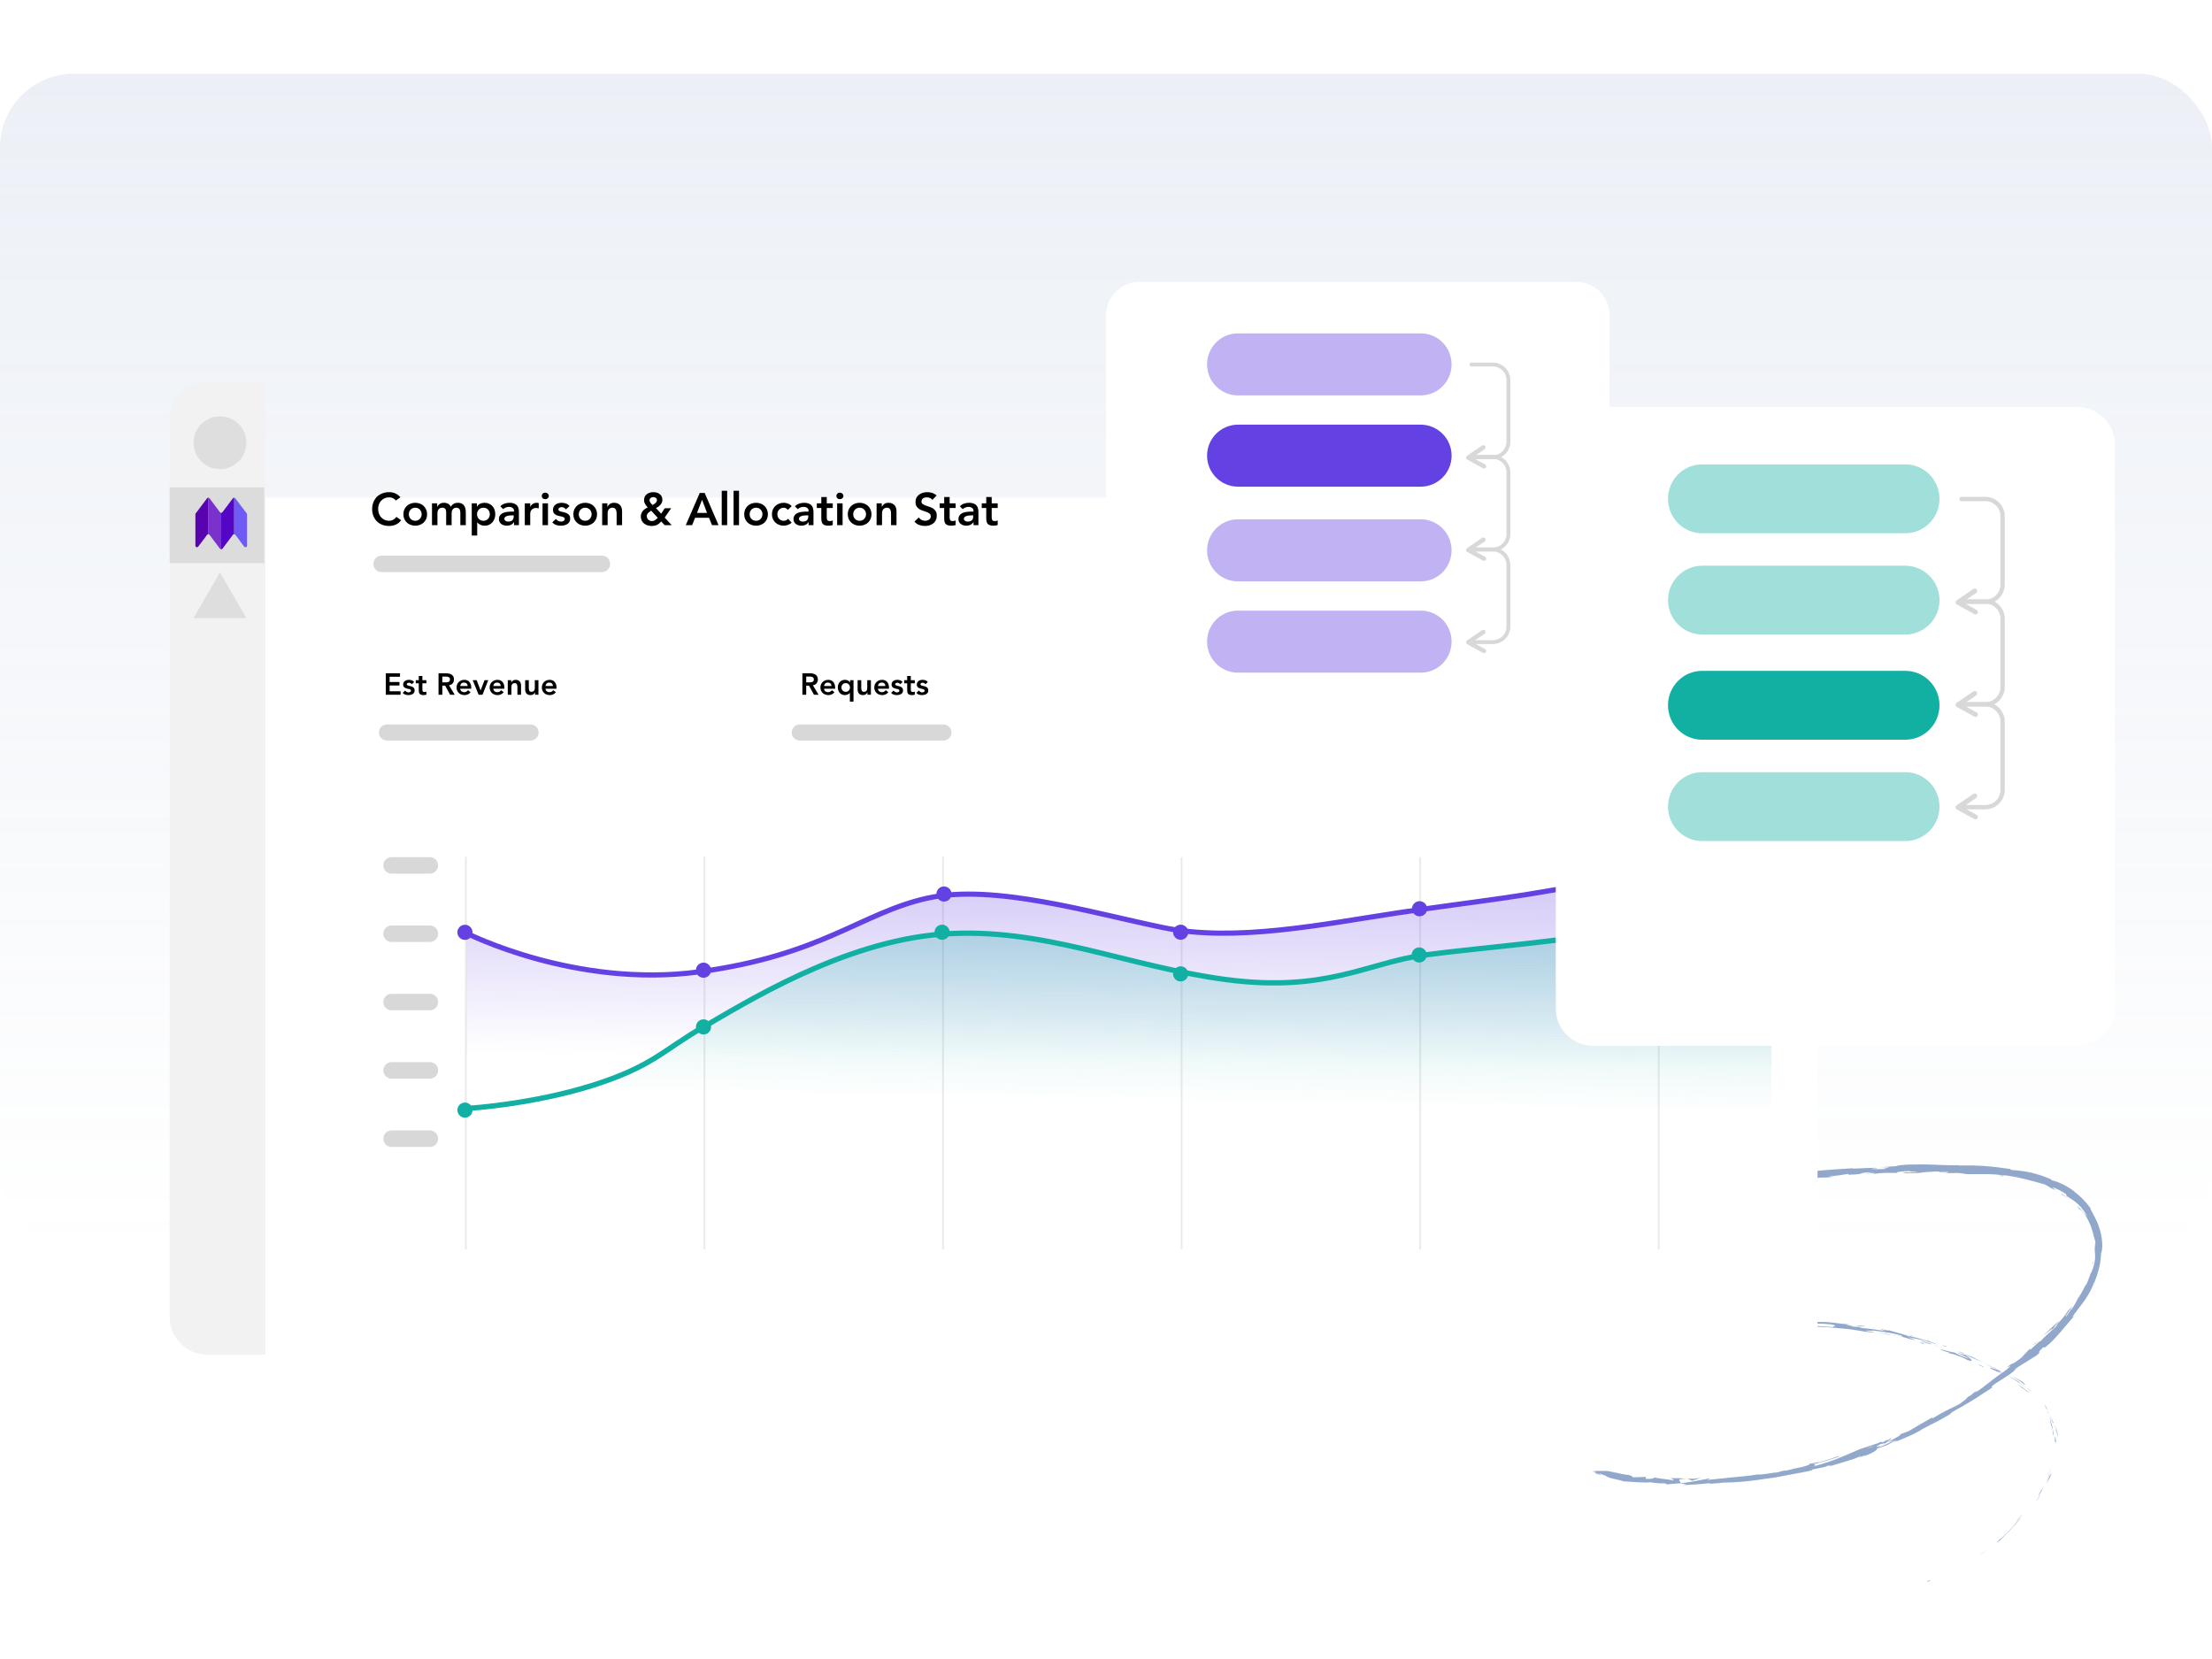<svg width="600" height="450" viewBox="0 0 600 450" fill="none" xmlns="http://www.w3.org/2000/svg">
<rect y="20" width="600" height="318" rx="20" fill="url(#paint0_linear_3971_27611)" fill-opacity="0.15"/>
<path d="M523.393 428.676C522.473 428.936 522.853 429.026 522.723 429.096C524.253 428.586 523.343 428.636 523.393 428.676Z" fill="#92A8CB"/>
<path d="M537.42 421.575L537.23 421.795C537.84 421.325 538.42 420.795 539.01 420.295L537.42 421.575Z" fill="#92A8CB"/>
<path d="M548.232 411.705C547.692 412.165 546.802 413.135 545.842 414.265C544.832 415.345 543.722 416.555 542.692 417.365L542.322 417.595C542.092 417.925 541.852 418.255 541.602 418.565C544.052 416.505 546.772 413.385 548.232 411.695V411.705Z" fill="#92A8CB"/>
<path d="M553.323 405.656C553.153 405.836 553.333 405.446 553.353 405.406C553.363 405.366 553.252 405.686 552.312 407.206C552.422 407.066 552.453 407.026 552.523 406.936C552.683 406.656 552.953 406.306 553.323 405.646V405.656Z" fill="#92A8CB"/>
<path d="M552.523 406.935C551.683 408.265 553.163 406.125 552.523 406.935V406.935Z" fill="#92A8CB"/>
<path d="M555.872 400.515C555.642 401.165 555.342 401.795 555.082 402.435C555.342 402.085 556.152 400.425 555.912 401.065C556.712 399.075 556.452 399.455 555.872 400.515Z" fill="#92A8CB"/>
<path d="M556.401 398.605L556.051 399.625C556.151 399.465 556.271 399.205 556.401 398.605Z" fill="#92A8CB"/>
<path d="M555.203 401.736C555.513 401.046 555.793 400.345 556.053 399.625C555.883 399.885 555.783 399.875 555.673 400.595C555.653 400.385 555.573 400.835 555.203 401.725V401.736Z" fill="#92A8CB"/>
<path d="M554.602 402.865C554.032 403.875 553.232 405.125 554.142 403.285C552.252 406.725 552.772 406.365 554.602 402.865Z" fill="#92A8CB"/>
<path d="M548.431 410.906L547.411 412.026L546.621 413.076C547.041 412.576 548.581 410.906 548.441 410.906H548.431Z" fill="#92A8CB"/>
<path d="M557.963 387.495C557.873 387.375 557.923 388.265 557.863 388.445C557.993 388.965 558.083 389.505 558.143 390.045C558.173 389.205 557.883 387.635 557.963 387.505V387.495Z" fill="#92A8CB"/>
<path d="M557.86 388.445C557.71 387.655 557.43 386.896 557.16 386.146C557.46 387.166 557.64 387.775 557.7 388.125C557.78 388.465 557.83 388.525 557.85 388.445H557.86Z" fill="#92A8CB"/>
<path d="M556.193 398.136C555.833 399.326 555.443 400.516 554.953 401.656C555.543 400.296 556.023 398.886 556.423 397.456L556.183 398.136H556.193Z" fill="#92A8CB"/>
<path d="M553.551 379.495C553.901 379.775 554.211 380.105 554.551 380.415C553.981 379.835 553.381 379.305 552.781 378.785L553.561 379.485L553.551 379.495Z" fill="#92A8CB"/>
<path d="M549.123 375.585C549.993 376.045 548.173 374.625 549.053 375.165C547.753 374.235 546.533 373.615 545.453 373.075C546.573 373.705 547.743 374.435 549.123 375.595V375.585Z" fill="#92A8CB"/>
<path d="M543.633 372.186C544.203 372.466 544.803 372.746 545.463 373.066C544.863 372.746 544.263 372.446 543.633 372.186Z" fill="#92A8CB"/>
<path d="M555.412 382.495C555.362 382.315 555.252 381.965 554.492 380.865C554.632 381.145 554.752 381.445 554.882 381.725C555.042 381.955 555.242 382.205 555.402 382.495H555.412Z" fill="#92A8CB"/>
<path d="M554.9 381.766V381.736C554.32 380.906 553.84 380.406 553.66 380.166C553.81 380.376 554.24 380.806 554.9 381.766Z" fill="#92A8CB"/>
<path d="M555.53 382.695C555.49 382.625 555.45 382.565 555.41 382.495C555.44 382.585 555.46 382.635 555.53 382.695Z" fill="#92A8CB"/>
<path d="M557.723 392.305C557.763 390.905 557.383 388.095 557.383 390.835C557.493 391.815 557.663 390.235 557.723 392.305Z" fill="#92A8CB"/>
<path d="M555.902 383.815L556.442 384.935L556.882 386.105C556.912 386.045 556.822 385.595 557.122 386.215L556.562 384.985C556.362 384.585 556.122 384.205 555.912 383.815H555.902Z" fill="#92A8CB"/>
<path d="M555.23 382.795C555.45 383.135 555.7 383.455 555.9 383.805C555.77 383.525 555.6 383.275 555.45 383.005L555.23 382.795Z" fill="#92A8CB"/>
<path d="M547.08 374.485C546.16 373.965 545.18 373.395 544.07 372.765C545.24 373.485 546.45 374.235 547.57 375.005C547.76 375.065 548.32 375.305 547.08 374.485Z" fill="#92A8CB"/>
<path d="M551.17 377.645L550.98 377.505C551.08 377.615 551.16 377.695 551.17 377.645Z" fill="#92A8CB"/>
<path d="M532.773 367.325C532.833 367.365 532.883 367.395 532.943 367.435C532.963 367.435 532.973 367.435 533.003 367.425L532.773 367.325Z" fill="#92A8CB"/>
<path d="M547.741 375.165C548.571 375.795 549.101 376.125 549.601 376.445C548.981 375.965 548.291 375.505 547.571 375.005C547.481 374.975 547.461 374.985 547.741 375.165Z" fill="#92A8CB"/>
<path d="M540.461 370.666C540.931 370.936 541.451 371.236 542.001 371.556C541.561 371.266 540.651 370.706 540.461 370.666Z" fill="#92A8CB"/>
<path d="M550.754 377.235L550.884 377.335C550.644 377.075 550.664 377.125 550.754 377.235Z" fill="#92A8CB"/>
<path d="M550.752 377.235C550.322 376.895 549.962 376.675 549.602 376.445C550.122 376.815 550.582 377.185 550.992 377.505C550.902 377.405 550.812 377.305 550.762 377.235H550.752Z" fill="#92A8CB"/>
<path d="M528.801 367.116C529.031 367.016 531.611 367.746 533.631 368.886C535.761 369.666 534.651 368.535 532.941 367.435C532.841 367.505 532.841 367.496 530.601 366.766C531.361 367.076 535.301 369.026 533.431 368.356C530.561 367.196 531.111 367.325 529.731 366.685C530.851 367.335 525.921 365.626 526.441 366.166L529.021 366.995C529.051 367.065 528.101 366.796 528.791 367.106L528.801 367.116Z" fill="#92A8CB"/>
<path d="M537.05 369.245C537.35 369.355 537.64 369.515 537.93 369.645C536.96 369.105 536.24 368.775 534.97 368.055C533.45 367.495 533.12 367.425 533 367.435L537.37 369.365L537.06 369.255L537.05 369.245Z" fill="#92A8CB"/>
<path d="M541.822 371.606C541.052 371.436 538.942 370.466 540.122 371.296C542.652 372.576 541.982 372.006 543.512 372.766C539.422 370.686 544.752 373.246 541.842 371.646C542.672 372.006 543.382 372.396 544.062 372.766C543.342 372.336 542.662 371.926 542.002 371.566L542.092 371.626H542.102C542.272 371.746 542.322 371.786 542.122 371.676L542.032 371.636C542.032 371.636 541.902 371.636 541.812 371.606C540.642 370.976 541.652 371.466 542.032 371.636C542.052 371.636 542.082 371.636 542.092 371.636H542.082L537.922 369.656C538.782 370.116 539.872 370.656 541.812 371.606H541.822Z" fill="#92A8CB"/>
<path d="M556.711 388.425C556.711 388.285 556.711 388.285 556.731 388.275C556.651 387.985 556.621 387.885 556.711 388.425Z" fill="#92A8CB"/>
<path d="M556.363 386.565C556.463 386.885 556.673 387.115 556.873 388.195C556.983 389.145 556.783 388.205 556.723 388.275C556.903 388.895 557.223 390.535 556.993 388.465L556.913 388.145C556.663 386.275 555.733 383.985 555.903 384.275C556.003 384.845 556.103 385.345 556.363 386.565Z" fill="#92A8CB"/>
<path d="M550.382 377.706C549.382 376.886 548.332 376.156 547.262 375.456C547.772 375.866 548.262 376.296 548.752 376.726L548.732 376.586C550.432 377.956 550.112 377.596 550.382 377.706Z" fill="#92A8CB"/>
<path d="M532.411 367.065H532.961C532.251 366.865 531.531 366.665 530.801 366.515C531.341 366.685 531.891 366.855 532.421 367.065H532.411Z" fill="#92A8CB"/>
<path d="M527.743 365.325L527.983 365.215L526.703 364.865L527.743 365.325Z" fill="#92A8CB"/>
<path d="M567.184 345.055L567.484 344.025C567.334 344.505 567.244 344.825 567.184 345.055Z" fill="#92A8CB"/>
<path d="M563.671 352.015L563.641 352.225C563.801 351.895 563.851 351.745 563.671 352.015Z" fill="#92A8CB"/>
<path d="M430.781 397.535C431.041 397.915 431.371 398.245 431.671 398.565C431.971 398.905 432.281 399.185 432.561 399.405C433.111 399.855 433.511 400.085 433.461 399.935C433.331 399.795 433.211 399.635 433.091 399.485C432.551 399.175 432.101 398.835 431.731 398.495C431.351 398.165 431.021 397.865 430.781 397.525V397.535Z" fill="#92A8CB"/>
<path d="M511.973 391.245C511.823 391.285 511.673 391.335 511.513 391.375C511.183 391.595 510.843 391.765 510.562 391.945C510.993 391.745 511.483 391.515 511.973 391.245Z" fill="#92A8CB"/>
<path d="M512.703 390.035L514.703 389.305C514.243 389.455 513.603 389.685 512.703 390.035Z" fill="#92A8CB"/>
<path d="M543.313 318.865L542.023 318.935C544.003 319.145 543.143 318.955 543.313 318.865Z" fill="#92A8CB"/>
<path d="M477.571 359.156C476.161 359.226 475.041 359.356 474.051 359.466C475.761 359.376 477.131 359.356 477.571 359.156Z" fill="#92A8CB"/>
<path d="M567.91 348.785C568.18 348.135 568.24 347.835 568.2 347.835C567.96 348.515 567.8 348.895 567.91 348.785Z" fill="#92A8CB"/>
<path d="M470.002 360.045C470.252 360.015 470.492 359.985 470.742 359.955C471.752 359.745 472.792 359.625 474.042 359.465C472.782 359.555 471.332 359.625 469.992 360.035L470.002 360.045Z" fill="#92A8CB"/>
<path d="M387.982 346.176C387.872 346.216 387.742 346.256 387.642 346.296C387.622 346.336 387.772 346.276 387.982 346.176Z" fill="#92A8CB"/>
<path d="M345.641 365.485C346.041 365.255 346.681 364.875 347.291 364.515C346.981 364.675 346.481 364.965 345.641 365.485Z" fill="#92A8CB"/>
<path d="M508.41 360.146C508.58 360.156 509.45 360.336 508.41 360.146V360.146Z" fill="#92A8CB"/>
<path d="M513.293 361.895C513.073 361.875 512.893 361.865 512.863 361.905C512.953 361.875 513.103 361.875 513.293 361.895Z" fill="#92A8CB"/>
<path d="M460.024 363.395L459.934 363.415C460.244 363.385 460.194 363.385 460.024 363.395Z" fill="#92A8CB"/>
<path d="M509.962 360.535C509.572 360.445 509.132 360.335 508.652 360.215C508.862 360.265 509.262 360.365 509.962 360.535Z" fill="#92A8CB"/>
<path d="M509.762 360.406C510.122 360.486 510.402 360.546 510.662 360.606C510.802 360.606 510.682 360.556 509.762 360.406Z" fill="#92A8CB"/>
<path d="M506.963 359.936C507.563 360.016 508.123 360.096 508.643 360.226C508.443 360.176 508.353 360.146 508.413 360.146C508.113 360.076 507.673 360.036 506.953 359.936H506.963Z" fill="#92A8CB"/>
<path d="M469.643 321.906C469.573 321.906 469.493 321.916 469.423 321.926C468.403 322.196 468.853 322.096 469.643 321.906Z" fill="#92A8CB"/>
<path d="M457.702 401.055H457.582L457.732 401.075L457.692 401.055H457.702Z" fill="#92A8CB"/>
<path d="M461.42 400.835C459.84 401.105 458.93 401.175 457.73 401.065C458.14 401.265 458.55 401.475 458.97 401.645L461.42 400.835Z" fill="#92A8CB"/>
<path d="M564.731 327.895C564.961 328.245 565.231 328.545 565.411 328.915L565.981 329.995C565.131 328.785 564.231 327.905 563.831 327.455C563.621 327.235 563.481 327.165 563.521 327.235C563.561 327.305 563.731 327.545 564.031 328.025C564.361 327.945 565.981 329.725 566.841 331.935C567.131 332.455 567.251 333.035 567.441 333.555C567.531 333.815 567.611 334.075 567.691 334.315C567.751 334.565 567.801 334.805 567.851 335.025C567.951 335.465 568.061 335.835 568.151 336.115C568.221 336.395 568.281 336.565 568.361 336.605C568.341 337.155 568.361 337.695 568.311 338.235C568.331 337.765 568.261 337.695 568.241 337.235C568.241 338.025 568.181 338.555 568.191 338.995C568.191 339.425 568.261 339.755 568.281 340.115C568.291 340.825 568.421 341.695 567.821 343.715C567.331 345.105 566.901 346.025 567.161 345.065C567.031 345.585 566.841 346.105 566.641 346.615C566.441 347.125 566.281 347.645 566.041 348.145C565.601 348.995 565.611 348.735 566.041 347.895C565.321 349.395 564.531 350.875 563.601 352.285V352.245C563.311 352.915 562.481 354.325 562.051 355.015C561.211 355.995 562.391 354.455 562.121 354.675C561.621 355.465 561.041 356.215 560.501 356.985C559.631 357.755 561.041 355.885 562.191 354.335C561.191 355.215 560.821 355.655 560.291 356.465C559.731 357.245 558.961 358.355 556.861 360.265C557.461 359.615 558.031 358.945 558.611 358.285C557.191 359.295 555.921 360.895 553.501 362.745C553.791 362.535 555.021 361.635 555.851 361.015C556.671 360.385 557.181 360.095 556.161 361.225C555.531 361.805 554.641 362.545 553.521 363.765C553.361 363.615 552.201 364.745 550.721 366.125L550.631 365.815C549.071 367.355 549.241 367.295 548.351 368.225C546.441 369.755 545.911 369.895 545.351 370.105C542.301 372.535 547.661 368.685 544.111 371.645C542.761 372.555 541.641 373.375 540.481 374.265C539.311 375.145 538.141 376.165 536.531 377.265C534.561 378.415 536.771 376.905 536.031 377.265L534.461 378.555C534.041 378.815 534.141 378.675 534.191 378.595C532.811 379.595 534.231 378.915 532.021 380.435C531.811 380.785 530.541 381.345 529.011 382.095C527.471 382.825 525.691 383.785 524.301 384.695C523.531 384.985 524.571 384.365 524.301 384.375C520.341 386.605 520.911 386.305 517.681 388.215L514.681 389.315C516.911 388.585 514.281 390.005 511.941 391.255C512.751 391.015 513.441 390.825 513.891 390.665C512.621 391.265 511.371 391.905 510.061 392.415C509.571 392.545 509.931 392.305 510.531 391.955C510.271 392.075 510.031 392.195 509.831 392.285C508.381 392.715 509.051 392.285 510.001 391.755C510.501 391.625 511.001 391.525 511.481 391.385C512.361 390.805 513.181 390.245 512.911 390.175C512.671 390.315 512.201 390.555 511.681 390.795C511.911 390.645 512.051 390.535 511.931 390.555C511.791 390.575 511.421 390.835 510.811 391.145L509.801 391.175L509.631 391.375L504.441 393.095C502.661 393.905 500.961 394.595 498.991 395.405C497.031 396.255 494.731 396.975 491.721 397.805C493.161 397.195 491.951 397.345 491.961 397.055C493.671 396.915 496.611 395.805 499.671 394.835C498.061 395.305 498.371 395.065 498.771 394.895C497.871 395.215 496.981 395.575 496.071 395.865L493.331 396.705C493.401 396.455 492.111 396.835 490.631 397.115C491.231 397.185 490.221 397.545 488.761 397.925C487.291 398.255 485.391 398.625 484.261 398.925C484.091 398.805 484.611 398.545 487.411 398.025C484.261 398.275 483.541 399.395 480.431 399.595C481.121 399.485 481.501 399.475 481.751 399.335C480.171 399.725 476.211 400.155 477.121 399.905L477.811 399.805C476.671 399.965 475.221 400.155 473.691 400.365C472.151 400.515 470.531 400.665 469.021 400.815C466.021 401.195 463.481 401.285 463.151 401.515C463.101 401.465 463.741 401.035 464.011 400.945C461.291 401.445 458.541 402.055 455.761 402.345C456.491 402.035 453.721 401.165 457.551 401.075C456.451 400.995 455.101 400.905 452.781 400.965C453.531 401.035 454.631 401.495 453.611 401.495C450.811 401.035 451.661 401.305 448.221 400.695C449.331 400.855 448.051 401.275 446.281 401.115C446.561 401.065 446.181 400.595 446.831 400.595C445.351 400.635 443.861 400.715 442.371 400.715C443.481 400.755 442.611 400.315 441.661 400.045C441.881 400.125 440.941 400.005 439.831 399.795C438.721 399.585 437.461 399.225 436.921 399.055C437.471 399.285 438.041 399.485 438.621 399.665C436.281 399.045 435.181 398.675 434.061 398.235C433.501 398.015 432.971 397.725 432.361 397.275C431.741 396.835 431.091 396.165 430.411 395.135C430.631 395.355 430.971 395.555 431.091 395.445C431.221 395.325 431.061 394.965 430.551 393.905C430.191 393.485 429.371 392.505 428.761 390.905C428.141 389.325 427.741 387.115 428.091 384.845L428.421 384.025C428.651 382.885 428.961 381.755 429.421 380.675C429.121 381.745 428.671 383.795 428.711 385.945C428.701 387.015 428.851 388.105 429.021 389.095C429.241 390.085 429.501 390.975 429.781 391.675C429.621 390.815 429.671 390.675 429.641 390.445C429.621 390.215 429.571 389.875 429.491 388.575C429.551 388.105 429.611 388.465 429.661 389.025C429.761 389.585 429.851 390.345 429.951 390.705C429.581 388.755 429.691 386.695 430.161 384.745C429.971 384.845 430.131 383.685 430.491 382.555C430.651 381.985 430.871 381.435 431.031 381.035C431.171 380.625 431.281 380.375 431.191 380.395C430.201 382.415 429.661 384.655 429.591 386.865C429.441 386.995 429.231 386.005 429.431 384.415C429.611 382.835 430.261 380.645 431.611 378.795C432.381 377.925 431.551 379.805 431.731 379.785C431.831 379.515 432.371 378.605 433.011 377.785C433.641 376.965 434.361 376.225 434.541 376.115C434.121 376.595 433.751 377.105 433.371 377.605C434.231 376.715 434.861 375.925 435.621 375.155C436.381 374.385 437.251 373.615 438.601 372.895C439.481 372.315 441.451 371.605 441.531 371.375C439.881 371.895 439.011 371.175 439.901 370.345C440.071 370.255 441.351 369.625 442.771 369.055C444.191 368.485 445.731 367.955 446.331 367.805C448.051 367.375 444.161 369.435 445.621 369.065C445.641 368.955 446.501 368.495 446.851 368.305C447.921 367.965 446.511 368.695 448.761 367.805C449.031 367.375 453.421 366.165 449.751 367.175C451.971 366.315 452.131 366.325 454.791 365.485C453.871 365.545 457.001 364.125 459.281 363.355C459.161 363.465 459.711 363.425 459.981 363.415C462.371 362.875 464.201 362.435 466.011 362.115C467.831 361.815 469.601 361.535 471.851 361.165C472.281 361.185 474.471 361.005 473.561 361.255C474.201 361.115 474.791 360.945 476.181 360.755C478.911 360.685 473.081 361.185 475.171 361.245C475.251 361.145 476.141 360.975 477.261 360.775C478.391 360.645 479.741 360.485 480.741 360.365C480.421 360.245 479.271 360.315 477.941 360.445C476.621 360.595 475.141 360.905 474.151 361.065C474.121 360.875 474.961 360.575 476.401 360.225C477.841 359.845 479.911 359.625 482.301 359.345C483.251 359.245 483.831 359.225 484.181 359.245C484.531 359.255 484.631 359.285 484.651 359.325C484.671 359.395 484.301 359.475 484.631 359.435C488.211 359.405 489.731 359.175 491.111 359.125C492.491 359.055 493.721 358.905 496.691 359.245C499.031 359.695 496.761 359.735 497.271 359.965C495.721 359.865 494.541 359.785 493.481 359.705C492.421 359.615 491.481 359.525 490.431 359.495L493.011 359.695C492.021 359.765 489.961 359.695 488.831 359.665C489.331 359.695 490.331 359.745 491.631 359.825C492.941 359.905 494.551 359.915 496.271 360.045C497.991 360.205 499.821 360.365 501.561 360.525C503.291 360.765 504.931 361.035 506.281 361.275C506.771 361.305 507.431 361.345 507.881 361.375C508.321 361.415 508.551 361.415 508.171 361.285C507.601 361.175 507.021 361.135 506.441 361.055C504.881 360.625 509.731 361.265 507.561 360.845C508.731 360.965 509.961 361.145 511.311 361.335C512.661 361.535 514.131 361.775 515.711 362.265L516.251 362.685C516.201 362.605 514.201 361.965 513.271 361.885C514.651 362.035 518.091 363.465 519.651 363.465L517.451 362.715C519.791 363.085 522.651 363.735 525.431 364.675C524.241 364.015 524.781 364.505 522.871 363.585C523.681 364.045 521.881 363.485 520.211 362.965C518.521 362.515 516.961 362.145 518.321 362.695C517.331 362.255 516.441 361.985 515.461 361.715C514.971 361.575 514.471 361.435 513.911 361.275C513.351 361.135 512.751 360.975 512.081 360.755C512.151 360.865 513.021 361.115 510.601 360.595C510.491 360.595 510.221 360.585 510.051 360.575C509.981 360.555 509.951 360.555 509.891 360.535C509.941 360.545 509.971 360.555 510.021 360.575C509.911 360.575 509.901 360.575 510.071 360.585C510.641 360.735 511.101 360.875 511.281 360.965C510.661 360.955 509.391 360.755 508.111 360.545C506.821 360.385 505.521 360.235 504.861 360.195C503.421 359.945 505.481 360.175 504.701 359.965L502.721 359.855C502.561 359.585 498.891 359.115 502.341 359.335C501.311 359.195 500.281 359.135 499.251 359.035C498.341 358.895 497.261 358.765 496.211 358.655C495.161 358.555 494.141 358.565 493.361 358.575C491.891 358.485 489.651 358.675 490.931 358.555C489.311 358.505 487.681 358.645 486.061 358.695L486.011 358.645C481.191 358.675 476.171 359.535 470.681 359.945C469.101 360.295 467.461 360.625 464.791 361.085L464.241 361.035C462.231 361.575 458.101 362.285 457.311 362.785C454.991 362.905 447.631 365.695 444.241 367.195L444.211 367.465C441.891 368.495 439.701 369.635 437.111 371.505L437.391 371.565C436.311 372.405 434.871 373.425 433.421 374.775C431.971 376.125 430.501 377.775 429.441 379.775C429.521 379.475 430.101 378.475 430.611 377.865C428.851 379.905 427.831 382.715 427.541 385.445C427.221 388.205 427.601 390.895 428.271 393.265C428.791 394.385 429.181 395.185 429.621 395.935C429.551 395.845 429.491 395.755 429.431 395.685C429.501 395.785 429.611 395.945 429.721 396.105C429.871 396.345 430.011 396.575 430.161 396.825C430.341 397.055 430.531 397.285 430.721 397.525C430.401 397.105 430.091 396.705 429.871 396.325C430.131 396.735 430.551 397.165 431.011 397.655C431.231 397.905 431.521 398.105 431.791 398.335C432.061 398.565 432.341 398.785 432.641 398.965C432.761 399.145 432.891 399.315 433.021 399.485C433.121 399.545 433.201 399.595 433.301 399.655C434.491 400.405 434.331 400.095 433.761 399.605C434.391 399.925 435.001 400.135 435.471 400.275C435.911 400.645 436.781 400.915 437.701 401.125C438.621 401.335 439.581 401.495 440.271 401.795C441.201 401.855 446.891 402.345 447.621 402.015C447.661 402.065 448.041 402.125 447.341 402.065C448.791 402.205 450.251 402.445 451.561 402.345L452.171 402.635L455.371 402.345C457.301 402.565 458.111 402.685 456.181 402.845C458.511 402.765 459.451 402.675 460.311 402.615C461.171 402.555 461.941 402.505 463.901 402.285L463.711 402.475C464.421 402.445 465.331 402.355 466.181 402.295C467.021 402.185 467.801 402.095 468.221 402.125C469.801 402.125 473.721 401.945 478.201 401.215C479.321 401.055 480.481 400.895 481.661 400.735C482.821 400.515 484.001 400.285 485.161 400.065C486.321 399.855 487.471 399.645 488.581 399.435C489.691 399.255 490.741 398.965 491.741 398.765C490.081 398.645 495.461 398.065 495.671 397.585C496.161 397.585 497.281 397.375 496.031 397.805C498.021 397.205 499.511 396.755 500.851 396.355C502.191 395.945 503.381 395.605 504.681 394.965C505.171 394.925 503.901 395.445 504.331 395.365C504.641 395.225 505.531 394.805 505.961 394.725C506.381 394.645 505.421 395.035 504.831 395.315C508.811 393.815 509.071 393.295 509.231 392.855C510.261 392.555 511.041 392.325 511.711 392.035C512.371 391.735 512.951 391.405 513.611 390.995C514.341 390.805 515.531 390.425 513.141 391.515C513.821 391.225 515.911 390.345 517.841 389.535C519.761 388.695 521.441 387.735 521.451 387.585C521.901 387.445 523.311 386.675 523.641 386.475C524.381 386.105 524.961 385.825 525.451 385.585C525.931 385.335 526.321 385.105 526.711 384.885C527.491 384.435 528.261 383.995 529.671 383.185L528.861 383.595C529.331 383.125 529.911 382.775 530.651 382.375C531.391 381.975 532.311 381.535 533.391 380.785L533.351 380.855C535.951 379.325 536.481 378.945 537.001 378.585C537.511 378.185 538.091 377.925 540.551 376.265H540.161C540.251 375.925 541.351 375.205 542.771 374.305C543.481 373.855 544.271 373.355 545.051 372.835C545.801 372.275 546.531 371.685 547.171 371.105L546.131 371.795C547.471 370.465 550.641 368.995 552.091 367.755C552.421 367.495 551.671 368.265 551.231 368.645C555.111 365.515 551.521 368.005 554.211 365.455C554.821 365.105 553.831 366.345 555.681 364.675C556.181 364.305 557.441 363.005 558.821 361.415C560.191 359.825 561.681 357.995 562.851 356.715C562.281 357.235 561.731 357.745 562.731 356.335C563.531 355.275 564.661 353.875 565.671 352.415C566.141 351.665 566.631 350.925 567.001 350.205C567.361 349.475 567.681 348.805 567.841 348.215C568.001 347.915 568.081 347.805 568.121 347.805C568.501 346.845 569.071 345.275 569.421 343.735C569.811 342.205 569.891 340.725 569.891 340.105C570.001 339.875 570.081 339.505 570.151 339.025C570.211 338.545 570.291 337.955 570.221 337.305C570.181 335.995 569.911 334.435 569.421 333.025C568.991 331.585 568.281 330.335 567.821 329.395C567.271 328.505 566.951 327.895 567.101 327.805C565.841 326.075 564.361 324.465 562.621 323.245L562.791 323.295C562.011 322.625 561.251 322.215 560.631 321.835C560.021 321.435 559.451 321.215 558.981 320.995C558.041 320.545 557.341 320.355 556.661 320.165C555.821 319.765 556.471 319.965 556.561 319.965C553.861 318.805 552.291 318.395 550.851 318.055C549.391 317.745 548.041 317.535 545.611 317.345L545.141 317.055C544.481 317.025 542.411 316.645 539.781 316.405C537.141 316.125 533.981 316.075 531.151 316.155C531.211 316.135 531.321 316.085 531.771 316.065C530.181 316.105 528.431 316.065 526.671 316.005C524.911 315.945 523.131 315.835 521.481 315.855C518.181 315.845 515.371 315.885 514.221 316.325L510.041 316.625C515.461 316.565 509.251 316.995 511.481 317.085C509.351 317.155 505.971 317.145 508.581 316.915L508.991 316.935C509.931 316.445 502.261 317.195 502.391 316.895C491.731 317.525 481.371 318.585 471.471 320.015L472.661 320.185C471.511 320.345 470.351 320.465 469.211 320.685C468.301 320.775 467.961 320.635 470.411 320.225C469.091 320.255 466.321 321.115 466.271 321.195C461.451 321.915 468.081 320.475 466.611 320.735L464.621 321.115L465.081 321.075C463.481 321.495 463.371 321.665 460.421 322.175C458.541 322.445 459.431 322.145 458.691 322.265C458.691 322.245 458.441 322.265 457.561 322.455C456.121 322.715 454.691 323.055 453.251 323.345L455.021 323.225C453.141 323.765 450.981 324.095 453.021 323.955C451.521 324.055 447.501 324.865 443.651 325.735C439.821 326.725 436.141 327.715 435.241 327.875C433.941 328.305 432.641 328.695 431.261 329.065C429.891 329.475 428.451 329.905 426.851 330.385C427.661 330.195 428.221 330.345 425.451 331.125C426.281 330.245 420.331 332.365 417.971 332.635C420.031 332.245 410.251 335.345 413.471 334.685C411.181 335.415 413.261 334.515 411.491 334.965C406.121 336.925 399.601 339.125 393.031 341.725C392.961 341.845 394.101 341.505 392.741 342.195L389.161 343.295C387.891 343.885 388.161 344.225 385.711 344.975C386.071 344.895 386.601 344.775 385.751 345.165C384.151 345.815 382.531 346.475 380.921 347.125C379.341 347.865 377.751 348.615 376.161 349.355C374.571 350.115 372.981 350.875 371.391 351.635L369.001 352.785L366.651 354.025C363.511 355.685 360.371 357.335 357.211 358.945C354.111 360.655 351.001 362.345 347.851 363.935C349.581 363.125 348.491 363.765 347.231 364.495C348.071 364.055 347.311 364.675 347.531 364.675C345.761 365.535 344.061 366.505 342.341 367.465C341.591 368.295 337.011 370.835 336.641 371.405L338.191 370.375C336.281 371.975 341.531 369.175 341.451 369.735C342.521 368.835 344.141 367.995 345.931 367.005C347.751 366.075 349.771 365.055 351.601 363.675C352.511 363.255 350.931 364.225 351.441 364.045C352.341 363.315 353.531 362.585 355.801 361.385L355.571 361.575C356.351 361.125 357.081 360.705 357.761 360.305C358.461 359.945 359.131 359.595 359.761 359.275C361.041 358.635 362.221 358.035 363.421 357.435C364.631 356.835 365.861 356.225 367.241 355.545C367.931 355.205 368.661 354.835 369.441 354.455C370.241 354.095 371.091 353.705 372.011 353.285L371.371 353.345C372.961 352.625 373.321 352.525 374.081 352.225C375.751 351.075 369.651 354.305 371.141 353.205C372.281 352.905 375.061 351.585 377.751 350.315C379.101 349.685 380.431 349.055 381.521 348.575C382.631 348.135 383.501 347.835 383.911 347.795C386.381 346.745 383.091 347.875 385.551 346.825L386.261 346.665L386.811 346.235C388.441 345.565 389.321 345.375 389.421 345.455C389.021 345.615 388.321 345.965 387.901 346.155C390.061 345.415 393.771 343.555 394.531 343.335C393.711 343.605 392.931 343.945 392.121 344.245C398.851 341.385 407.251 338.345 413.891 335.905L413.351 335.985C418.411 334.075 417.461 334.625 423.121 332.865L422.921 332.945C424.031 332.505 425.531 332.005 427.091 331.555C425.691 332.095 429.851 330.975 428.011 331.655C433.561 329.785 430.741 330.665 434.381 329.315L435.291 329.255C436.531 328.775 436.611 328.675 439.471 327.885C437.151 328.635 441.361 327.665 438.781 328.525C444.871 327.275 447.661 325.995 450.561 325.905C453.251 324.845 445.251 326.795 446.791 326.365C445.451 326.505 449.021 325.525 450.931 325.155C451.901 324.945 452.761 324.915 453.981 324.795C455.211 324.705 456.781 324.425 459.241 324.015C458.751 324.095 458.721 324.145 458.241 324.225C460.101 324.015 461.811 323.425 464.101 323.215C465.321 322.715 467.031 322.705 467.341 322.285L462.841 323.175C465.381 322.655 467.701 321.725 471.971 321.295C471.651 321.415 470.401 321.665 469.551 321.895C470.801 321.755 471.921 321.475 473.221 321.385C473.071 321.595 471.691 321.785 470.021 322.065C468.351 322.375 466.391 322.725 465.051 323.095C466.401 323.005 470.191 321.915 468.871 322.545C469.341 322.335 469.881 322.175 470.481 322.045C471.081 321.935 471.731 321.855 472.431 321.775C473.821 321.615 475.391 321.435 477.031 321.015L476.841 321.255C477.361 321.145 478.451 320.895 479.421 320.765L477.691 321.285C479.031 320.975 480.341 320.845 481.641 320.735C482.291 320.675 482.941 320.615 483.581 320.555C484.231 320.505 484.881 320.445 485.521 320.345C482.791 320.605 482.481 320.655 482.561 320.535C482.641 320.435 483.101 320.265 481.941 320.345C483.611 320.015 484.701 319.925 485.501 319.885C486.301 319.845 486.821 319.865 487.371 319.895C488.461 319.955 489.651 320.015 493.411 319.585C492.391 319.715 489.561 319.845 491.151 319.585C492.591 319.485 494.501 319.375 495.391 319.405C500.391 318.905 494.601 319.245 496.721 318.915C498.451 319.055 499.171 318.655 501.371 318.435L501.401 318.655C507.131 318.445 502.891 318.105 508.051 317.955L505.891 318.395L508.571 318.155L508.031 318.435C510.941 318.035 511.861 318.155 514.721 318.135C514.051 317.995 515.081 317.725 517.621 317.665C519.351 317.755 516.651 317.895 520.251 317.785C519.441 317.945 518.551 318.135 516.991 317.965C516.831 318.045 516.191 318.125 516.031 318.195C517.901 318.305 520.711 318.125 522.011 318.095C521.511 318.095 520.911 318.095 520.601 318.075L523.201 317.865L525.811 317.745C526.631 317.845 525.981 317.895 525.331 317.955C526.391 317.955 527.121 317.865 528.671 317.865C528.271 318.035 528.361 318.225 526.161 318.265L531.121 318.155C531.451 318.235 533.661 318.415 533.021 318.465C535.781 318.585 539.761 318.245 543.331 318.815C543.521 318.795 543.901 318.815 544.661 318.895C548.001 319.425 550.881 320.195 554.671 321.285C555.341 321.625 555.971 322.045 556.611 322.415C559.401 323.665 554.081 320.715 558.721 322.875C561.881 324.645 559.731 323.805 560.751 324.535C561.481 325.015 562.561 325.615 563.581 326.575C564.631 327.495 565.601 328.785 566.311 330.245C565.671 329.375 565.331 328.605 564.631 327.875L564.731 327.895ZM556.261 361.145C556.771 360.585 557.701 359.415 558.161 359.085C557.771 359.885 557.221 360.285 556.261 361.145ZM506.401 392.905C506.911 392.635 507.741 392.365 508.691 392.105C508.021 392.375 507.261 392.645 506.401 392.905ZM496.901 358.945H496.821C495.111 358.715 495.721 358.805 496.901 358.945ZM500.451 359.345C500.811 359.345 500.791 359.315 500.641 359.265C500.391 359.295 499.591 359.235 498.681 359.135C498.931 359.215 499.381 359.295 500.451 359.335V359.345ZM458.391 322.395L459.081 322.335C457.561 322.675 457.981 322.535 458.391 322.395Z" fill="#92A8CB"/>
<path d="M512.602 390.185C512.812 390.135 512.882 390.145 512.942 390.165C513.202 390.015 513.192 389.975 512.602 390.185Z" fill="#92A8CB"/>
<path d="M543.553 318.845H543.433C543.363 318.845 543.332 318.845 543.312 318.855H543.553V318.845Z" fill="#92A8CB"/>
<path d="M446.973 368.615C446.303 368.865 445.913 368.975 445.653 369.045C445.633 369.105 445.953 369.025 446.973 368.615Z" fill="#92A8CB"/>
<path d="M519.111 362.406L516.871 361.906C517.951 362.166 518.321 362.306 518.851 362.476C518.811 362.416 518.411 362.236 519.101 362.406H519.111Z" fill="#92A8CB"/>
<path d="M537.193 370.465C537.503 370.585 537.823 370.775 538.123 370.895L538.083 370.765C536.823 370.125 535.883 369.815 537.183 370.465H537.193Z" fill="#92A8CB"/>
<path d="M520.951 363.686C521.071 363.916 522.451 364.276 523.981 364.716C523.891 364.686 523.801 364.656 523.711 364.636C524.241 364.526 522.591 364.106 520.941 363.686H520.951Z" fill="#92A8CB"/>
<path d="M524.344 364.815C524.814 364.955 525.294 365.095 525.754 365.245C525.964 365.205 525.194 365.045 524.344 364.815Z" fill="#92A8CB"/>
<path d="M504.96 359.796C505.7 359.946 505.47 359.626 505.88 359.766C506.75 359.656 500.82 359.346 504.96 359.796Z" fill="#92A8CB"/>
<path d="M522.013 364.646L521.533 364.256L520.633 364.176L522.013 364.646Z" fill="#92A8CB"/>
<path d="M509.88 361.515L512.36 362.065C512.36 362.065 512.65 362.065 513.04 362.115C511.51 361.805 509.83 361.435 509.88 361.515Z" fill="#92A8CB"/>
<path d="M513.043 362.125C513.843 362.265 514.593 362.466 515.043 362.546C514.613 362.436 513.693 362.205 513.043 362.125Z" fill="#92A8CB"/>
<path d="M518.663 363.745L517.953 363.515L516.223 363.065L518.663 363.745Z" fill="#92A8CB"/>
<path d="M482.713 359.666L479.953 359.926C479.673 360.026 480.433 360.016 481.463 359.916C482.123 359.816 483.143 359.716 482.713 359.666Z" fill="#92A8CB"/>
<path d="M491.073 360.165C490.333 360.095 490.283 360.035 489.863 359.945L489.773 360.225L491.073 360.165Z" fill="#92A8CB"/>
<path d="M483.043 360.335C482.773 360.435 479.073 360.845 482.553 360.575C482.823 360.455 485.583 360.285 483.043 360.335Z" fill="#92A8CB"/>
<path d="M442.781 369.646C442.991 369.536 443.201 369.436 443.411 369.336L443.121 368.956L442.781 369.636V369.646Z" fill="#92A8CB"/>
<path d="M434.201 397.365C433.601 396.945 433.321 396.655 433.121 396.515C432.931 396.375 432.841 396.345 432.771 396.325C432.631 396.275 432.481 396.265 431.701 395.185C431.471 394.915 431.701 395.425 432.081 395.835C432.421 396.265 432.791 396.665 432.501 396.455C432.861 396.735 433.171 396.985 433.431 397.185C433.711 397.365 433.921 397.515 434.091 397.595C434.421 397.755 434.471 397.715 434.201 397.375V397.365Z" fill="#92A8CB"/>
<path d="M432.502 396.445C432.292 396.245 432.072 396.035 431.832 395.805C432.212 396.175 432.392 396.345 432.502 396.445Z" fill="#92A8CB"/>
<path d="M338.944 369.385L337.094 370.426L338.334 369.836L338.944 369.385Z" fill="#92A8CB"/>
<path d="M335.682 371.825L335.102 371.845L334.172 372.745C334.572 372.485 335.342 371.965 335.682 371.825Z" fill="#92A8CB"/>
<path d="M551.601 364.656L551.531 364.816C551.821 364.656 552.181 364.326 552.911 363.676L551.601 364.656Z" fill="#92A8CB"/>
<path d="M567.62 342.555L567.5 343.005L567.97 342.215L567.62 342.555Z" fill="#92A8CB"/>
<path d="M559.172 323.946C559.552 324.196 559.982 324.446 560.402 324.696C560.832 324.946 561.202 325.266 561.562 325.536C561.162 325.246 560.832 324.956 560.522 324.726C560.212 324.496 559.952 324.305 559.742 324.155C559.332 323.855 559.142 323.725 559.162 323.935L559.172 323.946Z" fill="#92A8CB"/>
<g filter="url(#filter0_d_3971_27611)">
<g filter="url(#filter1_d_3971_27611)">
<rect x="46" y="103.445" width="447" height="264" rx="10.271" fill="white"/>
</g>
</g>
<path d="M46 113.717C46 108.044 50.599 103.445 56.272 103.445H72V367.445H56.272C50.599 367.445 46 362.847 46 357.174V113.717Z" fill="#F2F2F2"/>
<path d="M410.279 207.793C411.42 207.793 412.344 206.869 412.344 205.728C412.344 204.588 411.42 203.664 410.279 203.664C409.139 203.664 408.215 204.588 408.215 205.728C408.215 206.869 409.139 207.793 410.279 207.793Z" fill="#00B6E0"/>
<path opacity="0.18" d="M437.807 207.793C438.947 207.793 439.871 206.869 439.871 205.728C439.871 204.588 438.947 203.664 437.807 203.664C436.667 203.664 435.742 204.588 435.742 205.728C435.742 206.869 436.667 207.793 437.807 207.793Z" fill="#00B6E0"/>
<line x1="126.374" y1="232.405" x2="126.374" y2="338.875" stroke="#D8D8D8" stroke-opacity="0.5" stroke-width="0.514"/>
<line x1="191.085" y1="232.405" x2="191.085" y2="338.875" stroke="#D8D8D8" stroke-opacity="0.5" stroke-width="0.514"/>
<line x1="255.796" y1="232.405" x2="255.796" y2="338.875" stroke="#D8D8D8" stroke-opacity="0.5" stroke-width="0.514"/>
<line x1="320.507" y1="232.405" x2="320.507" y2="338.875" stroke="#D8D8D8" stroke-opacity="0.5" stroke-width="0.514"/>
<line x1="385.214" y1="232.405" x2="385.214" y2="338.875" stroke="#D8D8D8" stroke-opacity="0.5" stroke-width="0.514"/>
<line x1="449.925" y1="232.405" x2="449.925" y2="338.875" stroke="#D8D8D8" stroke-opacity="0.5" stroke-width="0.514"/>
<path d="M171.062 263.62C149.062 263.62 126.562 253.12 126.562 253.12V308.12H480.562V224.62C480.562 224.62 454.562 234.12 435.062 238.62C415.562 243.12 399.562 244.514 379.062 247.62C358.562 250.726 348.562 253.12 329.062 253.12C309.562 253.12 306.062 248.12 280.062 244.12C254.062 240.12 243.562 245.62 220.062 255.62C196.562 265.62 193.062 263.62 171.062 263.62Z" fill="url(#paint1_linear_3971_27611)"/>
<path d="M480.562 224.62C480.562 224.62 454.562 234.12 435.062 238.62C415.562 243.12 399.562 244.514 379.062 247.62C358.562 250.726 335.062 255.62 315.562 251.62C296.062 247.62 269.562 239.62 251.562 243.62C233.562 247.62 223.062 259.12 189.562 263.62C156.062 268.12 126.562 253.12 126.562 253.12" stroke="#6441E2" stroke-width="1.4" stroke-linecap="round"/>
<path d="M169.771 290.871C150.769 299.602 127.145 300.629 127.145 300.629L480.5 300.629V247.73C480.5 247.73 460.454 247.73 445.047 251.326C429.64 254.921 401.907 256.975 386.5 259.029C371.092 261.083 359.794 269.301 332.574 265.706C305.355 262.111 279.676 251.326 255.538 253.893C231.4 256.461 238.077 255.948 217.02 264.678C195.964 273.409 188.773 282.14 169.771 290.871Z" fill="url(#paint2_linear_3971_27611)"/>
<path d="M127.145 300.629C127.145 300.629 144.092 299.602 160.527 294.466C176.961 289.33 180.043 284.708 190.828 278.545C201.613 272.382 228.319 255.434 255.538 253.38C282.758 251.325 305.355 262.111 332.574 265.706C359.794 269.301 371.092 261.083 386.5 259.029C401.907 256.975 429.64 254.921 445.047 251.326C460.454 247.73 490.242 247.73 490.242 247.73" stroke="#12B0A2" stroke-width="1.438" stroke-linecap="round"/>
<circle cx="126.117" cy="252.893" r="2.054" fill="#6441E2"/>
<circle cx="190.828" cy="263.165" r="2.054" fill="#6441E2"/>
<circle cx="320.25" cy="252.866" r="2.054" fill="#6441E2"/>
<circle cx="385.054" cy="246.5" r="2.054" fill="#6441E2"/>
<circle cx="449.668" cy="234.459" r="2.054" fill="#6441E2"/>
<circle cx="256.054" cy="242.5" r="2.054" fill="#6441E2"/>
<circle cx="126.117" cy="301.115" r="2.054" fill="#12B0A2"/>
<circle cx="190.828" cy="278.545" r="2.054" fill="#12B0A2"/>
<circle cx="320.25" cy="264.165" r="2.054" fill="#12B0A2"/>
<circle cx="384.957" cy="259.029" r="2.054" fill="#12B0A2"/>
<circle cx="449.668" cy="250.812" r="2.054" fill="#12B0A2"/>
<circle cx="255.539" cy="252.866" r="2.054" fill="#12B0A2"/>
<path d="M106.211 234.737H116.606" stroke="#D8D8D8" stroke-width="4.468" stroke-linecap="round" stroke-linejoin="round"/>
<path d="M106.211 253.277H116.606" stroke="#D8D8D8" stroke-width="4.468" stroke-linecap="round" stroke-linejoin="round"/>
<path d="M106.211 271.806H116.606" stroke="#D8D8D8" stroke-width="4.468" stroke-linecap="round" stroke-linejoin="round"/>
<path d="M106.211 290.336H116.606" stroke="#D8D8D8" stroke-width="4.468" stroke-linecap="round" stroke-linejoin="round"/>
<path d="M106.211 308.866H116.606" stroke="#D8D8D8" stroke-width="4.468" stroke-linecap="round" stroke-linejoin="round"/>
<path d="M103.52 152.949H163.269" stroke="#D8D8D8" stroke-width="4.468" stroke-linecap="round" stroke-linejoin="round"/>
<path d="M418.926 205.718H424.678" stroke="#B7B7B7" stroke-width="4.365" stroke-linecap="round" stroke-linejoin="round"/>
<path d="M446.895 205.718H462.014" stroke="#B7B7B7" stroke-width="4.365" stroke-linecap="round" stroke-linejoin="round"/>
<path d="M104.957 198.689H143.917" stroke="#D8D8D8" stroke-width="4.365" stroke-linecap="round" stroke-linejoin="round"/>
<path d="M216.938 198.689H255.897" stroke="#D8D8D8" stroke-width="4.365" stroke-linecap="round" stroke-linejoin="round"/>
<path d="M319.867 185.689H358.827" stroke="#D8D8D8" stroke-width="4.365" stroke-linecap="round" stroke-linejoin="round"/>
<path d="M422.777 185.689H461.737" stroke="#D8D8D8" stroke-width="4.365" stroke-linecap="round" stroke-linejoin="round"/>
<path d="M217.649 182.628H219.671C219.95 182.628 220.218 182.655 220.476 182.71C220.739 182.759 220.972 182.847 221.174 182.973C221.377 183.099 221.539 183.268 221.659 183.482C221.78 183.696 221.84 183.967 221.84 184.296C221.84 184.717 221.722 185.071 221.487 185.356C221.257 185.641 220.925 185.813 220.492 185.873L222.037 188.445H220.788L219.441 185.98H218.685V188.445H217.649V182.628ZM219.49 185.093C219.638 185.093 219.786 185.087 219.934 185.076C220.081 185.06 220.216 185.027 220.336 184.978C220.462 184.923 220.564 184.843 220.64 184.739C220.717 184.63 220.755 184.479 220.755 184.287C220.755 184.118 220.72 183.981 220.648 183.877C220.577 183.772 220.484 183.696 220.369 183.646C220.254 183.592 220.125 183.556 219.983 183.54C219.846 183.523 219.712 183.515 219.58 183.515H218.685V185.093H219.49ZM223.523 186.818C223.556 187.114 223.671 187.344 223.869 187.509C224.066 187.673 224.304 187.755 224.584 187.755C224.83 187.755 225.035 187.706 225.2 187.607C225.37 187.503 225.518 187.374 225.644 187.221L226.35 187.755C226.12 188.04 225.863 188.243 225.578 188.363C225.293 188.484 224.994 188.544 224.682 188.544C224.386 188.544 224.107 188.495 223.844 188.396C223.581 188.297 223.354 188.158 223.162 187.977C222.97 187.796 222.817 187.58 222.702 187.328C222.592 187.07 222.537 186.785 222.537 186.473C222.537 186.161 222.592 185.879 222.702 185.627C222.817 185.369 222.97 185.15 223.162 184.969C223.354 184.789 223.581 184.649 223.844 184.55C224.107 184.452 224.386 184.402 224.682 184.402C224.956 184.402 225.205 184.452 225.43 184.55C225.66 184.643 225.854 184.78 226.013 184.961C226.178 185.142 226.304 185.367 226.391 185.635C226.484 185.898 226.531 186.202 226.531 186.547V186.818H223.523ZM225.545 186.079C225.539 185.788 225.449 185.561 225.274 185.397C225.098 185.227 224.855 185.142 224.542 185.142C224.247 185.142 224.011 185.227 223.836 185.397C223.666 185.567 223.562 185.794 223.523 186.079H225.545ZM231.512 190.319H230.526V187.944H230.502C230.452 188.01 230.389 188.078 230.313 188.149C230.236 188.215 230.143 188.278 230.033 188.338C229.924 188.399 229.798 188.448 229.655 188.486C229.513 188.525 229.349 188.544 229.162 188.544C228.883 188.544 228.625 188.492 228.39 188.388C228.154 188.278 227.952 188.13 227.782 187.944C227.617 187.758 227.489 187.539 227.396 187.287C227.302 187.035 227.256 186.764 227.256 186.473C227.256 186.183 227.3 185.912 227.387 185.66C227.475 185.408 227.604 185.189 227.774 185.002C227.943 184.816 228.146 184.671 228.382 184.567C228.623 184.457 228.897 184.402 229.203 184.402C229.483 184.402 229.743 184.457 229.984 184.567C230.225 184.676 230.417 184.852 230.559 185.093H230.576V184.501H231.512V190.319ZM228.242 186.473C228.242 186.627 228.267 186.774 228.316 186.917C228.371 187.059 228.447 187.185 228.546 187.295C228.65 187.404 228.773 187.492 228.916 187.558C229.058 187.624 229.22 187.656 229.401 187.656C229.581 187.656 229.743 187.624 229.885 187.558C230.028 187.492 230.148 187.404 230.247 187.295C230.351 187.185 230.428 187.059 230.477 186.917C230.532 186.774 230.559 186.627 230.559 186.473C230.559 186.32 230.532 186.172 230.477 186.029C230.428 185.887 230.351 185.761 230.247 185.651C230.148 185.542 230.028 185.454 229.885 185.389C229.743 185.323 229.581 185.29 229.401 185.29C229.22 185.29 229.058 185.323 228.916 185.389C228.773 185.454 228.65 185.542 228.546 185.651C228.447 185.761 228.371 185.887 228.316 186.029C228.267 186.172 228.242 186.32 228.242 186.473ZM236.228 188.445H235.291V187.813H235.275C235.182 188.01 235.039 188.182 234.848 188.33C234.656 188.473 234.396 188.544 234.067 188.544C233.804 188.544 233.579 188.503 233.393 188.421C233.212 188.333 233.064 188.218 232.949 188.076C232.834 187.928 232.752 187.761 232.703 187.574C232.654 187.388 232.629 187.194 232.629 186.991V184.501H233.615V186.498C233.615 186.607 233.621 186.731 233.631 186.868C233.642 186.999 233.67 187.125 233.714 187.246C233.763 187.361 233.834 187.459 233.927 187.541C234.026 187.618 234.163 187.656 234.338 187.656C234.502 187.656 234.639 187.629 234.749 187.574C234.864 187.52 234.957 187.446 235.028 187.352C235.105 187.259 235.16 187.152 235.193 187.032C235.226 186.911 235.242 186.785 235.242 186.654V184.501H236.228V188.445ZM238.136 186.818C238.169 187.114 238.284 187.344 238.481 187.509C238.679 187.673 238.917 187.755 239.196 187.755C239.443 187.755 239.648 187.706 239.813 187.607C239.982 187.503 240.13 187.374 240.256 187.221L240.963 187.755C240.733 188.04 240.475 188.243 240.191 188.363C239.906 188.484 239.607 188.544 239.295 188.544C238.999 188.544 238.72 188.495 238.457 188.396C238.194 188.297 237.966 188.158 237.775 187.977C237.583 187.796 237.43 187.58 237.315 187.328C237.205 187.07 237.15 186.785 237.15 186.473C237.15 186.161 237.205 185.879 237.315 185.627C237.43 185.369 237.583 185.15 237.775 184.969C237.966 184.789 238.194 184.649 238.457 184.55C238.72 184.452 238.999 184.402 239.295 184.402C239.569 184.402 239.818 184.452 240.043 184.55C240.273 184.643 240.467 184.78 240.626 184.961C240.79 185.142 240.916 185.367 241.004 185.635C241.097 185.898 241.144 186.202 241.144 186.547V186.818H238.136ZM240.158 186.079C240.152 185.788 240.062 185.561 239.887 185.397C239.711 185.227 239.467 185.142 239.155 185.142C238.859 185.142 238.624 185.227 238.449 185.397C238.279 185.567 238.175 185.794 238.136 186.079H240.158ZM244.17 185.594C243.978 185.326 243.72 185.191 243.397 185.191C243.266 185.191 243.137 185.224 243.011 185.29C242.885 185.356 242.822 185.462 242.822 185.61C242.822 185.731 242.874 185.819 242.978 185.873C243.082 185.928 243.214 185.975 243.372 186.013C243.531 186.051 243.701 186.092 243.882 186.136C244.068 186.175 244.241 186.238 244.4 186.325C244.558 186.407 244.69 186.522 244.794 186.67C244.898 186.818 244.95 187.021 244.95 187.278C244.95 187.514 244.898 187.714 244.794 187.878C244.695 188.037 244.564 188.166 244.4 188.265C244.241 188.363 244.06 188.434 243.857 188.478C243.655 188.522 243.452 188.544 243.249 188.544C242.942 188.544 242.66 188.5 242.403 188.412C242.145 188.325 241.915 188.166 241.713 187.936L242.37 187.32C242.496 187.462 242.63 187.58 242.773 187.673C242.92 187.761 243.099 187.804 243.307 187.804C243.378 187.804 243.452 187.796 243.529 187.78C243.605 187.763 243.676 187.736 243.742 187.698C243.808 187.659 243.86 187.613 243.898 187.558C243.942 187.498 243.964 187.429 243.964 187.352C243.964 187.215 243.912 187.114 243.808 187.048C243.704 186.983 243.572 186.931 243.414 186.892C243.255 186.848 243.082 186.81 242.896 186.777C242.715 186.739 242.545 186.681 242.386 186.605C242.228 186.522 242.096 186.41 241.992 186.268C241.888 186.125 241.836 185.928 241.836 185.676C241.836 185.457 241.88 185.268 241.967 185.109C242.06 184.945 242.181 184.811 242.329 184.706C242.477 184.602 242.647 184.526 242.838 184.476C243.03 184.427 243.225 184.402 243.422 184.402C243.685 184.402 243.945 184.449 244.202 184.542C244.46 184.63 244.668 184.783 244.827 185.002L244.17 185.594ZM245.257 185.339V184.501H246.07V183.359H247.057V184.501H248.141V185.339H247.057V187.065C247.057 187.262 247.092 187.418 247.163 187.533C247.24 187.648 247.388 187.706 247.607 187.706C247.695 187.706 247.791 187.698 247.895 187.681C247.999 187.659 248.081 187.626 248.141 187.583V188.412C248.037 188.462 247.908 188.495 247.755 188.511C247.607 188.533 247.476 188.544 247.361 188.544C247.098 188.544 246.881 188.514 246.711 188.454C246.547 188.399 246.416 188.314 246.317 188.199C246.224 188.078 246.158 187.93 246.12 187.755C246.087 187.58 246.07 187.377 246.07 187.147V185.339H245.257ZM251.014 185.594C250.823 185.326 250.565 185.191 250.242 185.191C250.111 185.191 249.982 185.224 249.856 185.29C249.73 185.356 249.667 185.462 249.667 185.61C249.667 185.731 249.719 185.819 249.823 185.873C249.927 185.928 250.059 185.975 250.217 186.013C250.376 186.051 250.546 186.092 250.727 186.136C250.913 186.175 251.086 186.238 251.245 186.325C251.403 186.407 251.535 186.522 251.639 186.67C251.743 186.818 251.795 187.021 251.795 187.278C251.795 187.514 251.743 187.714 251.639 187.878C251.54 188.037 251.409 188.166 251.245 188.265C251.086 188.363 250.905 188.434 250.702 188.478C250.5 188.522 250.297 188.544 250.094 188.544C249.787 188.544 249.505 188.5 249.248 188.412C248.99 188.325 248.76 188.166 248.558 187.936L249.215 187.32C249.341 187.462 249.475 187.58 249.618 187.673C249.765 187.761 249.944 187.804 250.152 187.804C250.223 187.804 250.297 187.796 250.374 187.78C250.45 187.763 250.521 187.736 250.587 187.698C250.653 187.659 250.705 187.613 250.743 187.558C250.787 187.498 250.809 187.429 250.809 187.352C250.809 187.215 250.757 187.114 250.653 187.048C250.549 186.983 250.417 186.931 250.259 186.892C250.1 186.848 249.927 186.81 249.741 186.777C249.56 186.739 249.39 186.681 249.231 186.605C249.073 186.522 248.941 186.41 248.837 186.268C248.733 186.125 248.681 185.928 248.681 185.676C248.681 185.457 248.725 185.268 248.812 185.109C248.905 184.945 249.026 184.811 249.174 184.706C249.322 184.602 249.492 184.526 249.683 184.476C249.875 184.427 250.07 184.402 250.267 184.402C250.53 184.402 250.79 184.449 251.047 184.542C251.305 184.63 251.513 184.783 251.672 185.002L251.014 185.594Z" fill="black"/>
<path d="M104.649 182.628H108.503V183.564H105.685V184.994H108.355V185.931H105.685V187.509H108.651V188.445H104.649V182.628ZM111.686 185.594C111.494 185.326 111.237 185.191 110.913 185.191C110.782 185.191 110.653 185.224 110.527 185.29C110.401 185.356 110.338 185.462 110.338 185.61C110.338 185.731 110.39 185.819 110.494 185.873C110.598 185.928 110.73 185.975 110.889 186.013C111.048 186.051 111.217 186.092 111.398 186.136C111.584 186.175 111.757 186.238 111.916 186.325C112.075 186.407 112.206 186.522 112.31 186.67C112.414 186.818 112.466 187.021 112.466 187.278C112.466 187.514 112.414 187.714 112.31 187.878C112.212 188.037 112.08 188.166 111.916 188.265C111.757 188.363 111.576 188.434 111.374 188.478C111.171 188.522 110.968 188.544 110.765 188.544C110.459 188.544 110.177 188.5 109.919 188.412C109.662 188.325 109.432 188.166 109.229 187.936L109.886 187.32C110.012 187.462 110.146 187.58 110.289 187.673C110.437 187.761 110.615 187.804 110.823 187.804C110.894 187.804 110.968 187.796 111.045 187.78C111.122 187.763 111.193 187.736 111.258 187.698C111.324 187.659 111.376 187.613 111.415 187.558C111.458 187.498 111.48 187.429 111.48 187.352C111.48 187.215 111.428 187.114 111.324 187.048C111.22 186.983 111.089 186.931 110.93 186.892C110.771 186.848 110.598 186.81 110.412 186.777C110.231 186.739 110.062 186.681 109.903 186.605C109.744 186.522 109.612 186.41 109.508 186.268C109.404 186.125 109.352 185.928 109.352 185.676C109.352 185.457 109.396 185.268 109.484 185.109C109.577 184.945 109.697 184.811 109.845 184.706C109.993 184.602 110.163 184.526 110.355 184.476C110.546 184.427 110.741 184.402 110.938 184.402C111.201 184.402 111.461 184.449 111.719 184.542C111.976 184.63 112.184 184.783 112.343 185.002L111.686 185.594ZM112.773 185.339V184.501H113.587V183.359H114.573V184.501H115.657V185.339H114.573V187.065C114.573 187.262 114.608 187.418 114.68 187.533C114.756 187.648 114.904 187.706 115.123 187.706C115.211 187.706 115.307 187.698 115.411 187.681C115.515 187.659 115.597 187.626 115.657 187.583V188.412C115.553 188.462 115.425 188.495 115.271 188.511C115.123 188.533 114.992 188.544 114.877 188.544C114.614 188.544 114.397 188.514 114.228 188.454C114.063 188.399 113.932 188.314 113.833 188.199C113.74 188.078 113.674 187.93 113.636 187.755C113.603 187.58 113.587 187.377 113.587 187.147V185.339H112.773ZM118.949 182.628H120.97C121.25 182.628 121.518 182.655 121.776 182.71C122.039 182.759 122.271 182.847 122.474 182.973C122.677 183.099 122.838 183.268 122.959 183.482C123.08 183.696 123.14 183.967 123.14 184.296C123.14 184.717 123.022 185.071 122.786 185.356C122.556 185.641 122.225 185.813 121.792 185.873L123.337 188.445H122.088L120.74 185.98H119.984V188.445H118.949V182.628ZM120.79 185.093C120.938 185.093 121.085 185.087 121.233 185.076C121.381 185.06 121.516 185.027 121.636 184.978C121.762 184.923 121.863 184.843 121.94 184.739C122.017 184.63 122.055 184.479 122.055 184.287C122.055 184.118 122.019 183.981 121.948 183.877C121.877 183.772 121.784 183.696 121.669 183.646C121.554 183.592 121.425 183.556 121.283 183.54C121.146 183.523 121.012 183.515 120.88 183.515H119.984V185.093H120.79ZM124.823 186.818C124.856 187.114 124.971 187.344 125.168 187.509C125.366 187.673 125.604 187.755 125.883 187.755C126.13 187.755 126.335 187.706 126.5 187.607C126.669 187.503 126.817 187.374 126.943 187.221L127.65 187.755C127.42 188.04 127.162 188.243 126.878 188.363C126.593 188.484 126.294 188.544 125.982 188.544C125.686 188.544 125.407 188.495 125.144 188.396C124.881 188.297 124.654 188.158 124.462 187.977C124.27 187.796 124.117 187.58 124.002 187.328C123.892 187.07 123.837 186.785 123.837 186.473C123.837 186.161 123.892 185.879 124.002 185.627C124.117 185.369 124.27 185.15 124.462 184.969C124.654 184.789 124.881 184.649 125.144 184.55C125.407 184.452 125.686 184.402 125.982 184.402C126.256 184.402 126.505 184.452 126.73 184.55C126.96 184.643 127.154 184.78 127.313 184.961C127.477 185.142 127.603 185.367 127.691 185.635C127.784 185.898 127.831 186.202 127.831 186.547V186.818H124.823ZM126.845 186.079C126.839 185.788 126.749 185.561 126.574 185.397C126.398 185.227 126.155 185.142 125.842 185.142C125.546 185.142 125.311 185.227 125.136 185.397C124.966 185.567 124.862 185.794 124.823 186.079H126.845ZM128.219 184.501H129.295L130.347 187.262H130.364L131.424 184.501H132.434L130.881 188.445H129.829L128.219 184.501ZM133.803 186.818C133.836 187.114 133.951 187.344 134.148 187.509C134.345 187.673 134.583 187.755 134.863 187.755C135.109 187.755 135.315 187.706 135.479 187.607C135.649 187.503 135.797 187.374 135.923 187.221L136.63 187.755C136.399 188.04 136.142 188.243 135.857 188.363C135.572 188.484 135.274 188.544 134.961 188.544C134.666 188.544 134.386 188.495 134.123 188.396C133.86 188.297 133.633 188.158 133.441 187.977C133.25 187.796 133.096 187.58 132.981 187.328C132.872 187.07 132.817 186.785 132.817 186.473C132.817 186.161 132.872 185.879 132.981 185.627C133.096 185.369 133.25 185.15 133.441 184.969C133.633 184.789 133.86 184.649 134.123 184.55C134.386 184.452 134.666 184.402 134.961 184.402C135.235 184.402 135.485 184.452 135.709 184.55C135.939 184.643 136.134 184.78 136.293 184.961C136.457 185.142 136.583 185.367 136.671 185.635C136.764 185.898 136.81 186.202 136.81 186.547V186.818H133.803ZM135.824 186.079C135.819 185.788 135.728 185.561 135.553 185.397C135.378 185.227 135.134 185.142 134.822 185.142C134.526 185.142 134.29 185.227 134.115 185.397C133.945 185.567 133.841 185.794 133.803 186.079H135.824ZM137.732 184.501H138.669V185.134H138.686C138.779 184.937 138.921 184.767 139.113 184.624C139.305 184.476 139.565 184.402 139.894 184.402C140.157 184.402 140.378 184.446 140.559 184.534C140.745 184.622 140.896 184.737 141.011 184.879C141.126 185.021 141.208 185.186 141.258 185.372C141.307 185.558 141.332 185.753 141.332 185.956V188.445H140.346V186.449C140.346 186.339 140.34 186.218 140.329 186.087C140.318 185.95 140.288 185.824 140.239 185.709C140.195 185.588 140.124 185.49 140.025 185.413C139.926 185.331 139.792 185.29 139.622 185.29C139.458 185.29 139.318 185.317 139.203 185.372C139.094 185.427 139.001 185.501 138.924 185.594C138.853 185.687 138.801 185.794 138.768 185.914C138.735 186.035 138.719 186.161 138.719 186.292V188.445H137.732V184.501ZM146.05 188.445H145.113V187.813H145.097C145.004 188.01 144.861 188.182 144.67 188.33C144.478 188.473 144.218 188.544 143.889 188.544C143.626 188.544 143.401 188.503 143.215 188.421C143.034 188.333 142.886 188.218 142.771 188.076C142.656 187.928 142.574 187.761 142.525 187.574C142.476 187.388 142.451 187.194 142.451 186.991V184.501H143.437V186.498C143.437 186.607 143.442 186.731 143.453 186.868C143.464 186.999 143.492 187.125 143.536 187.246C143.585 187.361 143.656 187.459 143.749 187.541C143.848 187.618 143.985 187.656 144.16 187.656C144.324 187.656 144.461 187.629 144.571 187.574C144.686 187.52 144.779 187.446 144.85 187.352C144.927 187.259 144.982 187.152 145.015 187.032C145.048 186.911 145.064 186.785 145.064 186.654V184.501H146.05V188.445ZM147.958 186.818C147.991 187.114 148.106 187.344 148.303 187.509C148.501 187.673 148.739 187.755 149.018 187.755C149.265 187.755 149.47 187.706 149.635 187.607C149.804 187.503 149.952 187.374 150.078 187.221L150.785 187.755C150.555 188.04 150.297 188.243 150.013 188.363C149.728 188.484 149.429 188.544 149.117 188.544C148.821 188.544 148.542 188.495 148.279 188.396C148.016 188.297 147.788 188.158 147.597 187.977C147.405 187.796 147.252 187.58 147.137 187.328C147.027 187.07 146.972 186.785 146.972 186.473C146.972 186.161 147.027 185.879 147.137 185.627C147.252 185.369 147.405 185.15 147.597 184.969C147.788 184.789 148.016 184.649 148.279 184.55C148.542 184.452 148.821 184.402 149.117 184.402C149.391 184.402 149.64 184.452 149.865 184.55C150.095 184.643 150.289 184.78 150.448 184.961C150.612 185.142 150.738 185.367 150.826 185.635C150.919 185.898 150.966 186.202 150.966 186.547V186.818H147.958ZM149.98 186.079C149.974 185.788 149.884 185.561 149.709 185.397C149.533 185.227 149.289 185.142 148.977 185.142C148.681 185.142 148.446 185.227 148.271 185.397C148.101 185.567 147.997 185.794 147.958 186.079H149.98Z" fill="black"/>
<path d="M107.402 135.765C107.081 135.42 106.769 135.19 106.465 135.074C106.169 134.959 105.869 134.902 105.565 134.902C105.113 134.902 104.702 134.984 104.332 135.148C103.971 135.305 103.659 135.526 103.396 135.814C103.133 136.093 102.927 136.422 102.779 136.8C102.64 137.178 102.57 137.585 102.57 138.02C102.57 138.489 102.64 138.92 102.779 139.315C102.927 139.709 103.133 140.05 103.396 140.338C103.659 140.625 103.971 140.851 104.332 141.016C104.702 141.18 105.113 141.262 105.565 141.262C105.918 141.262 106.259 141.18 106.588 141.016C106.925 140.843 107.237 140.572 107.525 140.202L108.807 141.114C108.412 141.656 107.932 142.051 107.365 142.297C106.798 142.544 106.194 142.667 105.553 142.667C104.879 142.667 104.258 142.56 103.692 142.347C103.133 142.125 102.648 141.817 102.237 141.422C101.834 141.02 101.518 140.539 101.288 139.98C101.058 139.421 100.943 138.801 100.943 138.119C100.943 137.42 101.058 136.788 101.288 136.221C101.518 135.646 101.834 135.157 102.237 134.754C102.648 134.351 103.133 134.043 103.692 133.83C104.258 133.608 104.879 133.497 105.553 133.497C106.144 133.497 106.691 133.604 107.192 133.817C107.701 134.023 108.174 134.376 108.609 134.877L107.402 135.765ZM109.418 139.487C109.418 139.019 109.5 138.596 109.664 138.218C109.837 137.831 110.067 137.503 110.354 137.232C110.642 136.96 110.983 136.751 111.378 136.603C111.772 136.455 112.191 136.381 112.635 136.381C113.078 136.381 113.498 136.455 113.892 136.603C114.286 136.751 114.627 136.96 114.915 137.232C115.203 137.503 115.429 137.831 115.593 138.218C115.765 138.596 115.852 139.019 115.852 139.487C115.852 139.956 115.765 140.383 115.593 140.769C115.429 141.147 115.203 141.472 114.915 141.743C114.627 142.014 114.286 142.223 113.892 142.371C113.498 142.519 113.078 142.593 112.635 142.593C112.191 142.593 111.772 142.519 111.378 142.371C110.983 142.223 110.642 142.014 110.354 141.743C110.067 141.472 109.837 141.147 109.664 140.769C109.5 140.383 109.418 139.956 109.418 139.487ZM110.897 139.487C110.897 139.717 110.934 139.939 111.008 140.153C111.09 140.366 111.205 140.555 111.353 140.72C111.509 140.884 111.694 141.016 111.908 141.114C112.121 141.213 112.364 141.262 112.635 141.262C112.906 141.262 113.148 141.213 113.362 141.114C113.576 141.016 113.756 140.884 113.904 140.72C114.06 140.555 114.175 140.366 114.249 140.153C114.332 139.939 114.373 139.717 114.373 139.487C114.373 139.257 114.332 139.035 114.249 138.822C114.175 138.608 114.06 138.419 113.904 138.255C113.756 138.09 113.576 137.959 113.362 137.86C113.148 137.762 112.906 137.712 112.635 137.712C112.364 137.712 112.121 137.762 111.908 137.86C111.694 137.959 111.509 138.09 111.353 138.255C111.205 138.419 111.09 138.608 111.008 138.822C110.934 139.035 110.897 139.257 110.897 139.487ZM117.175 136.529H118.58V137.453H118.605C118.736 137.174 118.946 136.927 119.233 136.714C119.529 136.492 119.924 136.381 120.417 136.381C121.345 136.381 121.961 136.747 122.266 137.478C122.479 137.1 122.746 136.825 123.067 136.652C123.387 136.471 123.769 136.381 124.213 136.381C124.607 136.381 124.94 136.447 125.211 136.578C125.483 136.71 125.7 136.89 125.865 137.121C126.037 137.351 126.16 137.622 126.234 137.934C126.308 138.238 126.345 138.567 126.345 138.92V142.445H124.866V139.093C124.866 138.912 124.85 138.739 124.817 138.575C124.784 138.402 124.727 138.255 124.644 138.131C124.562 138 124.451 137.897 124.312 137.823C124.172 137.749 123.991 137.712 123.769 137.712C123.539 137.712 123.342 137.757 123.178 137.848C123.021 137.93 122.89 138.045 122.783 138.193C122.685 138.333 122.611 138.497 122.561 138.686C122.52 138.867 122.5 139.052 122.5 139.241V142.445H121.021V138.92C121.021 138.55 120.943 138.259 120.786 138.045C120.63 137.823 120.371 137.712 120.01 137.712C119.763 137.712 119.554 137.753 119.381 137.835C119.217 137.918 119.077 138.029 118.962 138.168C118.855 138.308 118.777 138.468 118.728 138.649C118.679 138.83 118.654 139.019 118.654 139.216V142.445H117.175V136.529ZM127.961 136.529H129.367V137.416H129.391C129.605 137.055 129.893 136.792 130.254 136.628C130.616 136.463 131.006 136.381 131.425 136.381C131.877 136.381 132.284 136.463 132.645 136.628C133.007 136.784 133.315 137.001 133.57 137.281C133.824 137.56 134.018 137.889 134.149 138.267C134.28 138.645 134.346 139.052 134.346 139.487C134.346 139.923 134.276 140.329 134.137 140.707C133.997 141.085 133.8 141.414 133.545 141.693C133.299 141.973 132.999 142.195 132.645 142.359C132.292 142.515 131.906 142.593 131.487 142.593C131.207 142.593 130.961 142.564 130.747 142.507C130.533 142.449 130.344 142.375 130.18 142.285C130.016 142.195 129.876 142.1 129.761 142.002C129.646 141.895 129.551 141.792 129.478 141.693H129.441V145.256H127.961V136.529ZM132.867 139.487C132.867 139.257 132.826 139.035 132.744 138.822C132.67 138.608 132.555 138.419 132.399 138.255C132.251 138.09 132.07 137.959 131.856 137.86C131.643 137.762 131.4 137.712 131.129 137.712C130.858 137.712 130.616 137.762 130.402 137.86C130.188 137.959 130.003 138.09 129.847 138.255C129.699 138.419 129.584 138.608 129.502 138.822C129.428 139.035 129.391 139.257 129.391 139.487C129.391 139.717 129.428 139.939 129.502 140.153C129.584 140.366 129.699 140.555 129.847 140.72C130.003 140.884 130.188 141.016 130.402 141.114C130.616 141.213 130.858 141.262 131.129 141.262C131.4 141.262 131.643 141.213 131.856 141.114C132.07 141.016 132.251 140.884 132.399 140.72C132.555 140.555 132.67 140.366 132.744 140.153C132.826 139.939 132.867 139.717 132.867 139.487ZM139.423 141.632H139.386C139.172 141.969 138.901 142.215 138.573 142.371C138.244 142.519 137.882 142.593 137.488 142.593C137.217 142.593 136.95 142.556 136.687 142.482C136.432 142.408 136.202 142.297 135.996 142.149C135.799 142.002 135.639 141.817 135.516 141.595C135.392 141.373 135.331 141.114 135.331 140.818C135.331 140.498 135.388 140.227 135.503 140.005C135.618 139.775 135.77 139.586 135.959 139.438C136.157 139.282 136.383 139.158 136.637 139.068C136.892 138.978 137.155 138.912 137.426 138.871C137.706 138.822 137.985 138.793 138.264 138.785C138.544 138.768 138.807 138.76 139.053 138.76H139.423V138.6C139.423 138.23 139.296 137.955 139.041 137.774C138.786 137.585 138.462 137.49 138.067 137.49C137.755 137.49 137.463 137.548 137.192 137.663C136.921 137.77 136.687 137.918 136.489 138.107L135.713 137.33C136.042 136.993 136.424 136.751 136.859 136.603C137.303 136.455 137.759 136.381 138.227 136.381C138.646 136.381 139 136.43 139.287 136.529C139.575 136.619 139.813 136.738 140.002 136.886C140.191 137.034 140.335 137.207 140.434 137.404C140.541 137.593 140.615 137.786 140.656 137.983C140.705 138.181 140.734 138.374 140.742 138.563C140.75 138.743 140.754 138.904 140.754 139.043V142.445H139.423V141.632ZM139.337 139.795H139.029C138.823 139.795 138.593 139.803 138.338 139.82C138.084 139.836 137.841 139.877 137.611 139.943C137.389 140.001 137.2 140.091 137.044 140.214C136.888 140.329 136.81 140.494 136.81 140.707C136.81 140.847 136.839 140.966 136.896 141.065C136.962 141.155 137.044 141.233 137.143 141.299C137.241 141.365 137.352 141.414 137.476 141.447C137.599 141.472 137.722 141.484 137.845 141.484C138.355 141.484 138.729 141.365 138.967 141.126C139.213 140.88 139.337 140.547 139.337 140.128V139.795ZM142.346 136.529H143.825V137.466H143.849C144.014 137.121 144.248 136.854 144.552 136.665C144.856 136.476 145.205 136.381 145.6 136.381C145.69 136.381 145.776 136.389 145.858 136.406C145.949 136.422 146.039 136.443 146.13 136.467V137.897C146.006 137.864 145.883 137.84 145.76 137.823C145.645 137.798 145.53 137.786 145.415 137.786C145.07 137.786 144.79 137.852 144.577 137.983C144.371 138.107 144.211 138.25 144.096 138.415C143.989 138.579 143.915 138.743 143.874 138.908C143.841 139.072 143.825 139.195 143.825 139.278V142.445H142.346V136.529ZM147.161 136.529H148.64V142.445H147.161V136.529ZM146.951 134.52C146.951 134.282 147.038 134.076 147.21 133.904C147.391 133.723 147.617 133.632 147.888 133.632C148.159 133.632 148.385 133.719 148.566 133.891C148.755 134.056 148.85 134.265 148.85 134.52C148.85 134.775 148.755 134.988 148.566 135.161C148.385 135.325 148.159 135.407 147.888 135.407C147.617 135.407 147.391 135.321 147.21 135.148C147.038 134.968 146.951 134.758 146.951 134.52ZM153.493 138.168C153.206 137.766 152.82 137.564 152.335 137.564C152.138 137.564 151.945 137.614 151.756 137.712C151.567 137.811 151.472 137.971 151.472 138.193C151.472 138.374 151.55 138.505 151.706 138.587C151.862 138.67 152.06 138.739 152.298 138.797C152.536 138.854 152.791 138.916 153.062 138.982C153.341 139.039 153.6 139.134 153.839 139.265C154.077 139.389 154.274 139.561 154.43 139.783C154.586 140.005 154.664 140.309 154.664 140.695C154.664 141.048 154.586 141.348 154.43 141.595C154.282 141.833 154.085 142.026 153.839 142.174C153.6 142.322 153.329 142.429 153.025 142.495C152.721 142.56 152.417 142.593 152.113 142.593C151.653 142.593 151.23 142.527 150.843 142.396C150.457 142.265 150.112 142.026 149.808 141.681L150.794 140.757C150.983 140.97 151.184 141.147 151.398 141.287C151.62 141.418 151.887 141.484 152.199 141.484C152.306 141.484 152.417 141.472 152.532 141.447C152.647 141.422 152.754 141.381 152.853 141.324C152.951 141.266 153.029 141.196 153.087 141.114C153.152 141.024 153.185 140.921 153.185 140.806C153.185 140.601 153.107 140.449 152.951 140.35C152.795 140.251 152.598 140.173 152.36 140.116C152.121 140.05 151.862 139.992 151.583 139.943C151.312 139.886 151.057 139.799 150.819 139.684C150.58 139.561 150.383 139.393 150.227 139.179C150.071 138.965 149.993 138.67 149.993 138.292C149.993 137.963 150.059 137.679 150.19 137.441C150.33 137.195 150.511 136.993 150.733 136.837C150.954 136.681 151.209 136.566 151.497 136.492C151.784 136.418 152.076 136.381 152.372 136.381C152.766 136.381 153.157 136.451 153.543 136.591C153.929 136.722 154.241 136.952 154.48 137.281L153.493 138.168ZM155.519 139.487C155.519 139.019 155.601 138.596 155.766 138.218C155.938 137.831 156.168 137.503 156.456 137.232C156.743 136.96 157.084 136.751 157.479 136.603C157.873 136.455 158.292 136.381 158.736 136.381C159.18 136.381 159.599 136.455 159.993 136.603C160.388 136.751 160.729 136.96 161.016 137.232C161.304 137.503 161.53 137.831 161.694 138.218C161.867 138.596 161.953 139.019 161.953 139.487C161.953 139.956 161.867 140.383 161.694 140.769C161.53 141.147 161.304 141.472 161.016 141.743C160.729 142.014 160.388 142.223 159.993 142.371C159.599 142.519 159.18 142.593 158.736 142.593C158.292 142.593 157.873 142.519 157.479 142.371C157.084 142.223 156.743 142.014 156.456 141.743C156.168 141.472 155.938 141.147 155.766 140.769C155.601 140.383 155.519 139.956 155.519 139.487ZM156.998 139.487C156.998 139.717 157.035 139.939 157.109 140.153C157.191 140.366 157.306 140.555 157.454 140.72C157.61 140.884 157.795 141.016 158.009 141.114C158.223 141.213 158.465 141.262 158.736 141.262C159.007 141.262 159.25 141.213 159.463 141.114C159.677 141.016 159.858 140.884 160.006 140.72C160.162 140.555 160.277 140.366 160.351 140.153C160.433 139.939 160.474 139.717 160.474 139.487C160.474 139.257 160.433 139.035 160.351 138.822C160.277 138.608 160.162 138.419 160.006 138.255C159.858 138.09 159.677 137.959 159.463 137.86C159.25 137.762 159.007 137.712 158.736 137.712C158.465 137.712 158.223 137.762 158.009 137.86C157.795 137.959 157.61 138.09 157.454 138.255C157.306 138.419 157.191 138.608 157.109 138.822C157.035 139.035 156.998 139.257 156.998 139.487ZM163.338 136.529H164.743V137.478H164.768C164.907 137.182 165.121 136.927 165.409 136.714C165.696 136.492 166.087 136.381 166.58 136.381C166.974 136.381 167.307 136.447 167.578 136.578C167.857 136.71 168.083 136.882 168.256 137.096C168.428 137.31 168.552 137.556 168.626 137.835C168.7 138.115 168.737 138.407 168.737 138.711V142.445H167.258V139.45C167.258 139.286 167.249 139.105 167.233 138.908C167.216 138.702 167.171 138.513 167.097 138.341C167.032 138.16 166.925 138.012 166.777 137.897C166.629 137.774 166.428 137.712 166.173 137.712C165.926 137.712 165.717 137.753 165.544 137.835C165.38 137.918 165.24 138.029 165.125 138.168C165.018 138.308 164.94 138.468 164.891 138.649C164.842 138.83 164.817 139.019 164.817 139.216V142.445H163.338V136.529ZM180.3 140.387L182.186 142.445H180.275L179.351 141.447C178.997 141.866 178.619 142.174 178.217 142.371C177.814 142.569 177.333 142.667 176.774 142.667C176.388 142.667 176.014 142.61 175.653 142.495C175.3 142.388 174.987 142.228 174.716 142.014C174.445 141.792 174.227 141.525 174.063 141.213C173.898 140.892 173.816 140.522 173.816 140.103C173.816 139.808 173.866 139.536 173.964 139.29C174.063 139.035 174.194 138.805 174.359 138.6C174.531 138.386 174.733 138.201 174.963 138.045C175.193 137.881 175.439 137.749 175.702 137.651C175.562 137.494 175.431 137.342 175.308 137.195C175.193 137.047 175.09 136.895 175 136.738C174.909 136.582 174.835 136.414 174.778 136.233C174.728 136.052 174.704 135.855 174.704 135.641C174.704 135.288 174.769 134.976 174.901 134.705C175.041 134.434 175.226 134.212 175.456 134.039C175.686 133.858 175.953 133.723 176.257 133.632C176.561 133.542 176.877 133.497 177.206 133.497C177.535 133.497 177.847 133.538 178.143 133.62C178.438 133.702 178.697 133.83 178.919 134.002C179.149 134.166 179.33 134.38 179.462 134.643C179.601 134.906 179.671 135.214 179.671 135.568C179.671 135.839 179.622 136.089 179.523 136.319C179.425 136.541 179.293 136.747 179.129 136.936C178.964 137.116 178.775 137.285 178.562 137.441C178.356 137.589 178.147 137.716 177.933 137.823L179.338 139.339L180.312 137.86H182.05L180.3 140.387ZM177.231 134.828C176.943 134.828 176.696 134.91 176.491 135.074C176.286 135.231 176.183 135.44 176.183 135.703C176.183 135.818 176.208 135.933 176.257 136.048C176.306 136.155 176.372 136.266 176.454 136.381C176.536 136.488 176.622 136.591 176.713 136.689C176.811 136.788 176.91 136.882 177.009 136.973C177.132 136.907 177.263 136.833 177.403 136.751C177.543 136.66 177.67 136.562 177.785 136.455C177.908 136.34 178.007 136.217 178.081 136.085C178.155 135.954 178.192 135.806 178.192 135.641C178.192 135.403 178.097 135.21 177.908 135.062C177.719 134.906 177.493 134.828 177.231 134.828ZM176.639 138.526C176.491 138.616 176.347 138.711 176.208 138.809C176.068 138.9 175.94 139.002 175.825 139.117C175.71 139.232 175.616 139.364 175.542 139.512C175.476 139.66 175.443 139.828 175.443 140.017C175.443 140.206 175.48 140.383 175.554 140.547C175.628 140.711 175.727 140.851 175.85 140.966C175.982 141.081 176.129 141.172 176.294 141.237C176.458 141.303 176.635 141.336 176.824 141.336C177.161 141.336 177.457 141.246 177.711 141.065C177.966 140.884 178.204 140.687 178.426 140.473L176.639 138.526ZM189.804 133.719H191.148L194.907 142.445H193.132L192.319 140.449H188.535L187.746 142.445H186.008L189.804 133.719ZM191.776 139.117L190.433 135.568L189.065 139.117H191.776ZM195.766 133.127H197.245V142.445H195.766V133.127ZM198.98 133.127H200.459V142.445H198.98V133.127ZM201.861 139.487C201.861 139.019 201.943 138.596 202.108 138.218C202.28 137.831 202.51 137.503 202.798 137.232C203.085 136.96 203.427 136.751 203.821 136.603C204.215 136.455 204.634 136.381 205.078 136.381C205.522 136.381 205.941 136.455 206.335 136.603C206.73 136.751 207.071 136.96 207.358 137.232C207.646 137.503 207.872 137.831 208.036 138.218C208.209 138.596 208.295 139.019 208.295 139.487C208.295 139.956 208.209 140.383 208.036 140.769C207.872 141.147 207.646 141.472 207.358 141.743C207.071 142.014 206.73 142.223 206.335 142.371C205.941 142.519 205.522 142.593 205.078 142.593C204.634 142.593 204.215 142.519 203.821 142.371C203.427 142.223 203.085 142.014 202.798 141.743C202.51 141.472 202.28 141.147 202.108 140.769C201.943 140.383 201.861 139.956 201.861 139.487ZM203.34 139.487C203.34 139.717 203.377 139.939 203.451 140.153C203.533 140.366 203.648 140.555 203.796 140.72C203.952 140.884 204.137 141.016 204.351 141.114C204.565 141.213 204.807 141.262 205.078 141.262C205.349 141.262 205.592 141.213 205.805 141.114C206.019 141.016 206.2 140.884 206.348 140.72C206.504 140.555 206.619 140.366 206.693 140.153C206.775 139.939 206.816 139.717 206.816 139.487C206.816 139.257 206.775 139.035 206.693 138.822C206.619 138.608 206.504 138.419 206.348 138.255C206.2 138.09 206.019 137.959 205.805 137.86C205.592 137.762 205.349 137.712 205.078 137.712C204.807 137.712 204.565 137.762 204.351 137.86C204.137 137.959 203.952 138.09 203.796 138.255C203.648 138.419 203.533 138.608 203.451 138.822C203.377 139.035 203.34 139.257 203.34 139.487ZM213.723 138.304C213.55 138.123 213.37 137.979 213.181 137.872C212.992 137.766 212.798 137.712 212.601 137.712C212.33 137.712 212.088 137.762 211.874 137.86C211.66 137.959 211.475 138.09 211.319 138.255C211.171 138.419 211.056 138.608 210.974 138.822C210.9 139.035 210.863 139.257 210.863 139.487C210.863 139.717 210.9 139.939 210.974 140.153C211.056 140.366 211.171 140.555 211.319 140.72C211.475 140.884 211.66 141.016 211.874 141.114C212.088 141.213 212.33 141.262 212.601 141.262C212.831 141.262 213.045 141.217 213.242 141.126C213.439 141.028 213.608 140.888 213.748 140.707L214.734 141.767C214.586 141.915 214.413 142.043 214.216 142.149C214.027 142.256 213.834 142.343 213.637 142.408C213.439 142.474 213.25 142.519 213.07 142.544C212.889 142.577 212.733 142.593 212.601 142.593C212.158 142.593 211.738 142.519 211.344 142.371C210.95 142.223 210.609 142.014 210.321 141.743C210.033 141.472 209.803 141.147 209.631 140.769C209.466 140.383 209.384 139.956 209.384 139.487C209.384 139.019 209.466 138.596 209.631 138.218C209.803 137.831 210.033 137.503 210.321 137.232C210.609 136.96 210.95 136.751 211.344 136.603C211.738 136.455 212.158 136.381 212.601 136.381C212.979 136.381 213.357 136.455 213.735 136.603C214.121 136.743 214.458 136.969 214.746 137.281L213.723 138.304ZM219.324 141.632H219.287C219.073 141.969 218.802 142.215 218.474 142.371C218.145 142.519 217.783 142.593 217.389 142.593C217.118 142.593 216.851 142.556 216.588 142.482C216.333 142.408 216.103 142.297 215.897 142.149C215.7 142.002 215.54 141.817 215.417 141.595C215.293 141.373 215.232 141.114 215.232 140.818C215.232 140.498 215.289 140.227 215.404 140.005C215.519 139.775 215.671 139.586 215.86 139.438C216.058 139.282 216.284 139.158 216.538 139.068C216.793 138.978 217.056 138.912 217.327 138.871C217.607 138.822 217.886 138.793 218.165 138.785C218.445 138.768 218.708 138.76 218.954 138.76H219.324V138.6C219.324 138.23 219.197 137.955 218.942 137.774C218.687 137.585 218.363 137.49 217.968 137.49C217.656 137.49 217.364 137.548 217.093 137.663C216.822 137.77 216.588 137.918 216.39 138.107L215.614 137.33C215.943 136.993 216.325 136.751 216.76 136.603C217.204 136.455 217.66 136.381 218.128 136.381C218.547 136.381 218.901 136.43 219.188 136.529C219.476 136.619 219.714 136.738 219.903 136.886C220.092 137.034 220.236 137.207 220.335 137.404C220.442 137.593 220.515 137.786 220.557 137.983C220.606 138.181 220.635 138.374 220.643 138.563C220.651 138.743 220.655 138.904 220.655 139.043V142.445H219.324V141.632ZM219.238 139.795H218.93C218.724 139.795 218.494 139.803 218.239 139.82C217.985 139.836 217.742 139.877 217.512 139.943C217.29 140.001 217.101 140.091 216.945 140.214C216.789 140.329 216.711 140.494 216.711 140.707C216.711 140.847 216.74 140.966 216.797 141.065C216.863 141.155 216.945 141.233 217.044 141.299C217.142 141.365 217.253 141.414 217.377 141.447C217.5 141.472 217.623 141.484 217.746 141.484C218.256 141.484 218.63 141.365 218.868 141.126C219.114 140.88 219.238 140.547 219.238 140.128V139.795ZM221.556 137.786V136.529H222.777V134.816H224.256V136.529H225.883V137.786H224.256V140.375C224.256 140.67 224.309 140.905 224.416 141.077C224.531 141.25 224.753 141.336 225.081 141.336C225.213 141.336 225.357 141.324 225.513 141.299C225.669 141.266 225.792 141.217 225.883 141.151V142.396C225.727 142.47 225.533 142.519 225.303 142.544C225.081 142.577 224.884 142.593 224.712 142.593C224.317 142.593 223.993 142.548 223.738 142.458C223.491 142.375 223.294 142.248 223.146 142.076C223.007 141.895 222.908 141.673 222.851 141.41C222.801 141.147 222.777 140.843 222.777 140.498V137.786H221.556ZM227.074 136.529H228.553V142.445H227.074V136.529ZM226.864 134.52C226.864 134.282 226.951 134.076 227.123 133.904C227.304 133.723 227.53 133.632 227.801 133.632C228.072 133.632 228.298 133.719 228.479 133.891C228.668 134.056 228.763 134.265 228.763 134.52C228.763 134.775 228.668 134.988 228.479 135.161C228.298 135.325 228.072 135.407 227.801 135.407C227.53 135.407 227.304 135.321 227.123 135.148C226.951 134.968 226.864 134.758 226.864 134.52ZM229.955 139.487C229.955 139.019 230.037 138.596 230.202 138.218C230.374 137.831 230.604 137.503 230.892 137.232C231.18 136.96 231.521 136.751 231.915 136.603C232.309 136.455 232.729 136.381 233.172 136.381C233.616 136.381 234.035 136.455 234.43 136.603C234.824 136.751 235.165 136.96 235.453 137.232C235.74 137.503 235.966 137.831 236.13 138.218C236.303 138.596 236.389 139.019 236.389 139.487C236.389 139.956 236.303 140.383 236.13 140.769C235.966 141.147 235.74 141.472 235.453 141.743C235.165 142.014 234.824 142.223 234.43 142.371C234.035 142.519 233.616 142.593 233.172 142.593C232.729 142.593 232.309 142.519 231.915 142.371C231.521 142.223 231.18 142.014 230.892 141.743C230.604 141.472 230.374 141.147 230.202 140.769C230.037 140.383 229.955 139.956 229.955 139.487ZM231.434 139.487C231.434 139.717 231.471 139.939 231.545 140.153C231.627 140.366 231.743 140.555 231.89 140.72C232.047 140.884 232.231 141.016 232.445 141.114C232.659 141.213 232.901 141.262 233.172 141.262C233.443 141.262 233.686 141.213 233.9 141.114C234.113 141.016 234.294 140.884 234.442 140.72C234.598 140.555 234.713 140.366 234.787 140.153C234.869 139.939 234.91 139.717 234.91 139.487C234.91 139.257 234.869 139.035 234.787 138.822C234.713 138.608 234.598 138.419 234.442 138.255C234.294 138.09 234.113 137.959 233.9 137.86C233.686 137.762 233.443 137.712 233.172 137.712C232.901 137.712 232.659 137.762 232.445 137.86C232.231 137.959 232.047 138.09 231.89 138.255C231.743 138.419 231.627 138.608 231.545 138.822C231.471 139.035 231.434 139.257 231.434 139.487ZM237.774 136.529H239.179V137.478H239.204C239.344 137.182 239.557 136.927 239.845 136.714C240.132 136.492 240.523 136.381 241.016 136.381C241.41 136.381 241.743 136.447 242.014 136.578C242.294 136.71 242.52 136.882 242.692 137.096C242.865 137.31 242.988 137.556 243.062 137.835C243.136 138.115 243.173 138.407 243.173 138.711V142.445H241.694V139.45C241.694 139.286 241.686 139.105 241.669 138.908C241.653 138.702 241.607 138.513 241.534 138.341C241.468 138.16 241.361 138.012 241.213 137.897C241.065 137.774 240.864 137.712 240.609 137.712C240.363 137.712 240.153 137.753 239.98 137.835C239.816 137.918 239.676 138.029 239.561 138.168C239.455 138.308 239.377 138.468 239.327 138.649C239.278 138.83 239.253 139.019 239.253 139.216V142.445H237.774V136.529ZM252.912 135.592C252.747 135.354 252.525 135.181 252.246 135.074C251.975 134.959 251.687 134.902 251.383 134.902C251.202 134.902 251.026 134.922 250.853 134.964C250.689 135.005 250.537 135.07 250.397 135.161C250.266 135.251 250.159 135.37 250.077 135.518C249.995 135.658 249.953 135.826 249.953 136.024C249.953 136.319 250.056 136.545 250.262 136.701C250.467 136.858 250.722 136.993 251.026 137.108C251.33 137.223 251.663 137.334 252.024 137.441C252.386 137.548 252.719 137.696 253.023 137.885C253.327 138.074 253.581 138.324 253.787 138.637C253.992 138.949 254.095 139.364 254.095 139.882C254.095 140.35 254.009 140.761 253.836 141.114C253.664 141.459 253.429 141.747 253.134 141.977C252.846 142.207 252.509 142.38 252.123 142.495C251.737 142.61 251.33 142.667 250.903 142.667C250.36 142.667 249.838 142.577 249.337 142.396C248.836 142.215 248.405 141.911 248.043 141.484L249.214 140.35C249.403 140.638 249.649 140.864 249.953 141.028C250.266 141.184 250.594 141.262 250.94 141.262C251.12 141.262 251.301 141.237 251.482 141.188C251.663 141.139 251.827 141.065 251.975 140.966C252.123 140.868 252.242 140.744 252.332 140.596C252.423 140.44 252.468 140.264 252.468 140.066C252.468 139.746 252.365 139.499 252.16 139.327C251.954 139.154 251.7 139.011 251.396 138.895C251.092 138.772 250.759 138.657 250.397 138.55C250.036 138.444 249.703 138.3 249.399 138.119C249.095 137.93 248.84 137.683 248.635 137.379C248.429 137.067 248.326 136.652 248.326 136.135C248.326 135.683 248.417 135.292 248.598 134.964C248.787 134.635 249.029 134.364 249.325 134.15C249.629 133.928 249.974 133.764 250.36 133.657C250.746 133.55 251.141 133.497 251.544 133.497C252.004 133.497 252.447 133.567 252.875 133.706C253.31 133.846 253.701 134.076 254.046 134.397L252.912 135.592ZM254.886 137.786V136.529H256.107V134.816H257.586V136.529H259.213V137.786H257.586V140.375C257.586 140.67 257.639 140.905 257.746 141.077C257.861 141.25 258.083 141.336 258.412 141.336C258.543 141.336 258.687 141.324 258.843 141.299C258.999 141.266 259.122 141.217 259.213 141.151V142.396C259.057 142.47 258.864 142.519 258.634 142.544C258.412 142.577 258.214 142.593 258.042 142.593C257.647 142.593 257.323 142.548 257.068 142.458C256.822 142.375 256.624 142.248 256.477 142.076C256.337 141.895 256.238 141.673 256.181 141.41C256.131 141.147 256.107 140.843 256.107 140.498V137.786H254.886ZM264.065 141.632H264.028C263.815 141.969 263.543 142.215 263.215 142.371C262.886 142.519 262.524 142.593 262.13 142.593C261.859 142.593 261.592 142.556 261.329 142.482C261.074 142.408 260.844 142.297 260.639 142.149C260.441 142.002 260.281 141.817 260.158 141.595C260.035 141.373 259.973 141.114 259.973 140.818C259.973 140.498 260.031 140.227 260.146 140.005C260.261 139.775 260.413 139.586 260.602 139.438C260.799 139.282 261.025 139.158 261.28 139.068C261.534 138.978 261.797 138.912 262.068 138.871C262.348 138.822 262.627 138.793 262.907 138.785C263.186 138.768 263.449 138.76 263.695 138.76H264.065V138.6C264.065 138.23 263.938 137.955 263.683 137.774C263.428 137.585 263.104 137.49 262.709 137.49C262.397 137.49 262.105 137.548 261.834 137.663C261.563 137.77 261.329 137.918 261.132 138.107L260.355 137.33C260.684 136.993 261.066 136.751 261.501 136.603C261.945 136.455 262.401 136.381 262.87 136.381C263.289 136.381 263.642 136.43 263.93 136.529C264.217 136.619 264.455 136.738 264.644 136.886C264.833 137.034 264.977 137.207 265.076 137.404C265.183 137.593 265.257 137.786 265.298 137.983C265.347 138.181 265.376 138.374 265.384 138.563C265.392 138.743 265.396 138.904 265.396 139.043V142.445H264.065V141.632ZM263.979 139.795H263.671C263.465 139.795 263.235 139.803 262.98 139.82C262.726 139.836 262.483 139.877 262.253 139.943C262.031 140.001 261.842 140.091 261.686 140.214C261.53 140.329 261.452 140.494 261.452 140.707C261.452 140.847 261.481 140.966 261.538 141.065C261.604 141.155 261.686 141.233 261.785 141.299C261.883 141.365 261.994 141.414 262.118 141.447C262.241 141.472 262.364 141.484 262.487 141.484C262.997 141.484 263.371 141.365 263.609 141.126C263.856 140.88 263.979 140.547 263.979 140.128V139.795ZM266.297 137.786V136.529H267.518V134.816H268.997V136.529H270.624V137.786H268.997V140.375C268.997 140.67 269.05 140.905 269.157 141.077C269.272 141.25 269.494 141.336 269.823 141.336C269.954 141.336 270.098 141.324 270.254 141.299C270.41 141.266 270.533 141.217 270.624 141.151V142.396C270.468 142.47 270.275 142.519 270.045 142.544C269.823 142.577 269.625 142.593 269.453 142.593C269.058 142.593 268.734 142.548 268.479 142.458C268.233 142.375 268.035 142.248 267.888 142.076C267.748 141.895 267.649 141.673 267.592 141.41C267.542 141.147 267.518 140.843 267.518 140.498V137.786H266.297Z" fill="black"/>
<path opacity="0.09" d="M71.679 132.206H46V152.749H71.679V132.206Z" fill="black"/>
<g clip-path="url(#clip0_3971_27611)">
<path d="M59.66 138.926L56.84 135.17C56.755 135.057 56.627 135 56.5 135V144.905C56.627 144.905 56.755 144.961 56.84 145.075L59.66 148.83C59.745 148.944 59.873 149 60 149V139.095C59.873 139.095 59.745 139.039 59.66 138.925V138.926Z" fill="#7B32CD"/>
<path d="M56.16 135.171L53.085 139.265C53.03 139.338 53 139.428 53 139.52V148.009C53 148.417 53.52 148.591 53.765 148.265L56.16 145.076C56.245 144.962 56.373 144.905 56.501 144.905V135C56.373 135 56.246 135.057 56.16 135.171Z" fill="#5803AF"/>
<path d="M66.915 139.265L63.84 135.17C63.755 135.057 63.627 135 63.5 135V144.905C63.627 144.905 63.755 144.961 63.84 145.075L66.236 148.264C66.481 148.59 67.001 148.417 67.001 148.008V139.519C67.001 139.427 66.971 139.338 66.915 139.264V139.265Z" fill="#6E5BF6"/>
<path d="M63.16 135.17L60.34 138.926C60.255 139.039 60.127 139.096 60 139.096V149C60.127 149 60.255 148.944 60.34 148.83L63.16 145.075C63.245 144.961 63.373 144.905 63.5 144.905V135C63.373 135 63.245 135.057 63.16 135.17Z" fill="#5406C6"/>
</g>
<path opacity="0.2" d="M59.659 127.244C63.613 127.244 66.819 124.039 66.819 120.085C66.819 116.131 63.613 112.926 59.659 112.926C55.705 112.926 52.5 116.131 52.5 120.085C52.5 124.039 55.705 127.244 59.659 127.244Z" fill="#8D8E8E"/>
<path opacity="0.2" d="M59.659 155.265L52.5 167.662H66.819L59.659 155.265Z" fill="#8D8E8E"/>
<g filter="url(#filter2_d_3971_27611)">
<path d="M427.504 58.445H309.078C304.065 58.445 300 62.51 300 67.524V205.367C300 210.381 304.065 214.445 309.078 214.445H427.504C432.518 214.445 436.582 210.381 436.582 205.367V67.524C436.582 62.51 432.518 58.445 427.504 58.445Z" fill="white"/>
</g>
<path d="M401.978 145.915L398.394 148.365L397.88 148.716C397.808 148.77 397.763 148.852 397.718 148.933C397.682 149.014 397.664 149.113 397.664 149.194C397.664 149.284 397.691 149.374 397.736 149.455C397.781 149.536 397.835 149.608 397.916 149.662L401.663 151.734L402.203 152.031C402.338 152.112 402.491 152.148 402.645 152.121C402.798 152.094 402.933 152.013 403.032 151.887C403.122 151.761 403.149 151.599 403.122 151.445C403.095 151.283 403.014 151.157 402.879 151.067L399.132 149.005L398.601 148.707L398.637 149.653L402.23 147.203L402.744 146.852C402.861 146.753 402.942 146.609 402.96 146.447C402.978 146.285 402.933 146.141 402.825 146.015C402.726 145.897 402.582 145.816 402.419 145.807C402.257 145.789 402.113 145.834 401.987 145.924L401.969 145.906L401.978 145.915Z" fill="#D8D8D8"/>
<path d="M401.978 170.953L398.394 173.403L397.88 173.754C397.808 173.808 397.763 173.889 397.718 173.97C397.682 174.052 397.664 174.151 397.664 174.232C397.664 174.322 397.691 174.412 397.736 174.493C397.781 174.574 397.835 174.646 397.916 174.7L401.663 176.771L402.203 177.069C402.338 177.15 402.491 177.186 402.645 177.159C402.798 177.132 402.933 177.051 403.032 176.925C403.122 176.798 403.149 176.636 403.122 176.483C403.095 176.321 403.014 176.195 402.879 176.105L399.132 174.043L398.601 173.745L398.637 174.691L402.23 172.241L402.744 171.89C402.861 171.791 402.942 171.647 402.96 171.485C402.978 171.323 402.933 171.178 402.825 171.052C402.726 170.935 402.582 170.854 402.419 170.845C402.257 170.827 402.113 170.872 401.987 170.962L401.969 170.944L401.978 170.953Z" fill="#D8D8D8"/>
<path d="M399.125 123.922H404.934C407.267 123.922 409.158 125.813 409.158 128.146V144.826C409.158 147.158 407.267 149.05 404.934 149.05H399.125" stroke="#D8D8D8" stroke-width="1.054" stroke-linecap="round" stroke-linejoin="round"/>
<path d="M401.978 120.878L398.394 123.327L397.88 123.679C397.808 123.733 397.763 123.814 397.718 123.895C397.682 123.976 397.664 124.075 397.664 124.156C397.664 124.246 397.691 124.336 397.736 124.417C397.781 124.498 397.835 124.57 397.916 124.624L401.663 126.696L402.203 126.993C402.338 127.074 402.491 127.11 402.645 127.083C402.798 127.056 402.933 126.975 403.032 126.849C403.122 126.714 403.149 126.561 403.122 126.408C403.095 126.245 403.014 126.119 402.879 126.02L399.132 123.958L398.601 123.661L398.637 124.606L402.23 122.157L402.744 121.805C402.861 121.706 402.942 121.562 402.96 121.4C402.978 121.238 402.933 121.094 402.825 120.968C402.726 120.851 402.582 120.77 402.419 120.761C402.257 120.742 402.113 120.788 401.987 120.878L401.969 120.86L401.978 120.878Z" fill="#D8D8D8"/>
<path d="M399.125 98.884H404.934C407.267 98.884 409.158 100.775 409.158 103.108V119.788C409.158 122.121 407.267 124.012 404.934 124.012H399.125" stroke="#D8D8D8" stroke-width="1.054" stroke-linecap="round" stroke-linejoin="round"/>
<path d="M399.125 149.041H404.934C407.267 149.041 409.158 150.932 409.158 153.265V169.945C409.158 172.277 407.267 174.169 404.934 174.169H399.125" stroke="#D8D8D8" stroke-width="1.054" stroke-linecap="round" stroke-linejoin="round"/>
<path d="M327.414 123.598C327.414 118.95 331.179 115.186 335.826 115.186H385.334C389.982 115.186 393.746 118.95 393.746 123.598C393.746 128.245 389.982 132.01 385.334 132.01H335.826C331.179 132.01 327.414 128.245 327.414 123.598Z" fill="#6441E2"/>
<path opacity="0.4" d="M327.414 149.284C327.414 144.637 331.152 140.872 335.754 140.872H385.397C390.009 140.872 393.737 144.637 393.737 149.284C393.737 153.931 390 157.696 385.397 157.696H335.754C331.143 157.696 327.414 153.931 327.414 149.284Z" fill="#6441E2"/>
<path opacity="0.4" d="M327.414 98.839C327.414 94.192 331.152 90.427 335.754 90.427H385.397C390.009 90.427 393.737 94.192 393.737 98.839C393.737 103.486 390 107.251 385.397 107.251H335.754C331.143 107.251 327.414 103.486 327.414 98.839Z" fill="#6441E2"/>
<path opacity="0.4" d="M327.414 174.043C327.414 169.395 331.152 165.631 335.754 165.631H385.397C390.009 165.631 393.737 169.395 393.737 174.043C393.737 178.69 390 182.455 385.397 182.455H335.754C331.143 182.455 327.414 178.69 327.414 174.043Z" fill="#6441E2"/>
<g filter="url(#filter3_d_3971_27611)">
<path d="M563.57 90.445H432.08C426.513 90.445 422 94.958 422 100.525V253.575C422 259.142 426.513 263.655 432.08 263.655H563.57C569.137 263.655 573.65 259.142 573.65 253.575V100.525C573.65 94.958 569.137 90.445 563.57 90.445Z" fill="white"/>
</g>
<path d="M535.231 187.565L531.251 190.285L530.681 190.675C530.601 190.735 530.551 190.825 530.501 190.915C530.461 191.005 530.441 191.115 530.441 191.205C530.441 191.305 530.471 191.405 530.521 191.495C530.571 191.585 530.631 191.665 530.721 191.725L534.881 194.025L535.481 194.355C535.631 194.445 535.801 194.485 535.971 194.455C536.141 194.425 536.291 194.335 536.401 194.195C536.501 194.055 536.531 193.875 536.501 193.705C536.471 193.525 536.381 193.385 536.231 193.285L532.071 190.995L531.481 190.665L531.521 191.715L535.511 188.995L536.081 188.605C536.211 188.495 536.301 188.335 536.321 188.155C536.341 187.975 536.291 187.815 536.171 187.675C536.061 187.545 535.901 187.455 535.721 187.445C535.541 187.425 535.381 187.475 535.241 187.575L535.221 187.555L535.231 187.565Z" fill="#D8D8D8"/>
<path d="M535.231 215.365L531.251 218.085L530.681 218.475C530.601 218.535 530.551 218.625 530.501 218.715C530.461 218.805 530.441 218.915 530.441 219.005C530.441 219.105 530.471 219.205 530.521 219.295C530.571 219.385 530.631 219.465 530.721 219.525L534.881 221.825L535.481 222.155C535.631 222.245 535.801 222.285 535.971 222.255C536.141 222.225 536.291 222.135 536.401 221.995C536.501 221.855 536.531 221.675 536.501 221.505C536.471 221.325 536.381 221.185 536.231 221.085L532.071 218.795L531.481 218.465L531.521 219.515L535.511 216.795L536.081 216.405C536.211 216.295 536.301 216.135 536.321 215.955C536.341 215.775 536.291 215.615 536.171 215.475C536.061 215.345 535.901 215.255 535.721 215.245C535.541 215.225 535.381 215.275 535.241 215.375L535.221 215.355L535.231 215.365Z" fill="#D8D8D8"/>
<path d="M532.062 163.145H538.513C541.103 163.145 543.203 165.245 543.203 167.835V186.355C543.203 188.945 541.103 191.045 538.513 191.045H532.062" stroke="#D8D8D8" stroke-width="1.17" stroke-linecap="round" stroke-linejoin="round"/>
<path d="M535.231 159.765L531.251 162.485L530.681 162.875C530.601 162.935 530.551 163.025 530.501 163.115C530.461 163.205 530.441 163.315 530.441 163.405C530.441 163.505 530.471 163.605 530.521 163.695C530.571 163.785 530.631 163.865 530.721 163.925L534.881 166.225L535.481 166.555C535.631 166.645 535.801 166.685 535.971 166.655C536.141 166.625 536.291 166.535 536.401 166.395C536.501 166.245 536.531 166.075 536.501 165.905C536.471 165.725 536.381 165.585 536.231 165.475L532.071 163.185L531.481 162.855L531.521 163.905L535.511 161.185L536.081 160.795C536.211 160.685 536.301 160.525 536.321 160.345C536.341 160.165 536.291 160.005 536.171 159.865C536.061 159.735 535.901 159.645 535.721 159.635C535.541 159.615 535.381 159.665 535.241 159.765L535.221 159.745L535.231 159.765Z" fill="#D8D8D8"/>
<path d="M532.062 135.345H538.513C541.103 135.345 543.203 137.445 543.203 140.035V158.555C543.203 161.145 541.103 163.245 538.513 163.245H532.062" stroke="#D8D8D8" stroke-width="1.17" stroke-linecap="round" stroke-linejoin="round"/>
<path d="M532.062 191.045H538.513C541.103 191.045 543.203 193.145 543.203 195.735V214.255C543.203 216.845 541.103 218.945 538.513 218.945H532.062" stroke="#D8D8D8" stroke-width="1.17" stroke-linecap="round" stroke-linejoin="round"/>
<path opacity="0.4" d="M452.441 162.785C452.441 157.625 456.621 153.445 461.781 153.445H516.751C521.911 153.445 526.091 157.625 526.091 162.785C526.091 167.945 521.911 172.125 516.751 172.125H461.781C456.621 172.125 452.441 167.945 452.441 162.785Z" fill="#12AFA3"/>
<path d="M452.441 191.305C452.441 186.145 456.591 181.965 461.701 181.965H516.821C521.941 181.965 526.081 186.145 526.081 191.305C526.081 196.465 521.931 200.645 516.821 200.645H461.701C456.581 200.645 452.441 196.465 452.441 191.305Z" fill="#12AFA3"/>
<path opacity="0.4" d="M452.441 135.305C452.441 130.145 456.591 125.965 461.701 125.965H516.821C521.941 125.965 526.081 130.145 526.081 135.305C526.081 140.465 521.931 144.645 516.821 144.645H461.701C456.581 144.645 452.441 140.465 452.441 135.305Z" fill="#12AFA3"/>
<path opacity="0.4" d="M452.441 218.795C452.441 213.635 456.591 209.455 461.701 209.455H516.821C521.941 209.455 526.081 213.635 526.081 218.795C526.081 223.955 521.931 228.135 516.821 228.135H461.701C456.581 228.135 452.441 223.955 452.441 218.795Z" fill="#12AFA3"/>
<defs>
<filter id="filter0_d_3971_27611" x="4.914" y="82.902" width="529.172" height="346.172" filterUnits="userSpaceOnUse" color-interpolation-filters="sRGB">
<feFlood flood-opacity="0" result="BackgroundImageFix"/>
<feColorMatrix in="SourceAlpha" type="matrix" values="0 0 0 0 0 0 0 0 0 0 0 0 0 0 0 0 0 0 127 0" result="hardAlpha"/>
<feOffset dy="20.543"/>
<feGaussianBlur stdDeviation="20.543"/>
<feColorMatrix type="matrix" values="0 0 0 0 0.063 0 0 0 0 0.373 0 0 0 0 0.984 0 0 0 0.02 0"/>
<feBlend mode="normal" in2="BackgroundImageFix" result="effect1_dropShadow_3971_27611"/>
<feBlend mode="normal" in="SourceGraphic" in2="effect1_dropShadow_3971_27611" result="shape"/>
</filter>
<filter id="filter1_d_3971_27611" x="11" y="79.445" width="517" height="334" filterUnits="userSpaceOnUse" color-interpolation-filters="sRGB">
<feFlood flood-opacity="0" result="BackgroundImageFix"/>
<feColorMatrix in="SourceAlpha" type="matrix" values="0 0 0 0 0 0 0 0 0 0 0 0 0 0 0 0 0 0 127 0" result="hardAlpha"/>
<feOffset dy="11"/>
<feGaussianBlur stdDeviation="17.5"/>
<feComposite in2="hardAlpha" operator="out"/>
<feColorMatrix type="matrix" values="0 0 0 0 0.51 0 0 0 0 0.608 0 0 0 0 0.769 0 0 0 0.2 0"/>
<feBlend mode="normal" in2="BackgroundImageFix" result="effect1_dropShadow_3971_27611"/>
<feBlend mode="normal" in="SourceGraphic" in2="effect1_dropShadow_3971_27611" result="shape"/>
</filter>
<filter id="filter2_d_3971_27611" x="281.987" y="58.445" width="172.608" height="192.026" filterUnits="userSpaceOnUse" color-interpolation-filters="sRGB">
<feFlood flood-opacity="0" result="BackgroundImageFix"/>
<feColorMatrix in="SourceAlpha" type="matrix" values="0 0 0 0 0 0 0 0 0 0 0 0 0 0 0 0 0 0 127 0" result="hardAlpha"/>
<feOffset dy="18.013"/>
<feGaussianBlur stdDeviation="9.006"/>
<feColorMatrix type="matrix" values="0 0 0 0 0 0 0 0 0 0 0 0 0 0 0 0 0 0 0.1 0"/>
<feBlend mode="normal" in2="BackgroundImageFix" result="effect1_dropShadow_3971_27611"/>
<feBlend mode="normal" in="SourceGraphic" in2="effect1_dropShadow_3971_27611" result="shape"/>
</filter>
<filter id="filter3_d_3971_27611" x="402" y="90.445" width="191.65" height="213.21" filterUnits="userSpaceOnUse" color-interpolation-filters="sRGB">
<feFlood flood-opacity="0" result="BackgroundImageFix"/>
<feColorMatrix in="SourceAlpha" type="matrix" values="0 0 0 0 0 0 0 0 0 0 0 0 0 0 0 0 0 0 127 0" result="hardAlpha"/>
<feOffset dy="20"/>
<feGaussianBlur stdDeviation="10"/>
<feColorMatrix type="matrix" values="0 0 0 0 0 0 0 0 0 0 0 0 0 0 0 0 0 0 0.15 0"/>
<feBlend mode="normal" in2="BackgroundImageFix" result="effect1_dropShadow_3971_27611"/>
<feBlend mode="normal" in="SourceGraphic" in2="effect1_dropShadow_3971_27611" result="shape"/>
</filter>
<linearGradient id="paint0_linear_3971_27611" x1="300" y1="20" x2="300" y2="338" gradientUnits="userSpaceOnUse">
<stop stop-color="#829BC4"/>
<stop offset="1" stop-color="#829BC4" stop-opacity="0"/>
</linearGradient>
<linearGradient id="paint1_linear_3971_27611" x1="301.563" y1="196.12" x2="300.063" y2="315.12" gradientUnits="userSpaceOnUse">
<stop stop-color="#6441E2" stop-opacity="0.51"/>
<stop offset="0.771" stop-color="#6441E2" stop-opacity="0"/>
</linearGradient>
<linearGradient id="paint2_linear_3971_27611" x1="306.382" y1="250.812" x2="305.355" y2="306.278" gradientUnits="userSpaceOnUse">
<stop stop-color="#12B0A2" stop-opacity="0.26"/>
<stop offset="0.872" stop-color="#12B0A2" stop-opacity="0"/>
</linearGradient>
<clipPath id="clip0_3971_27611">
<rect width="14" height="14" fill="white" transform="translate(53 135)"/>
</clipPath>
</defs>
</svg>
